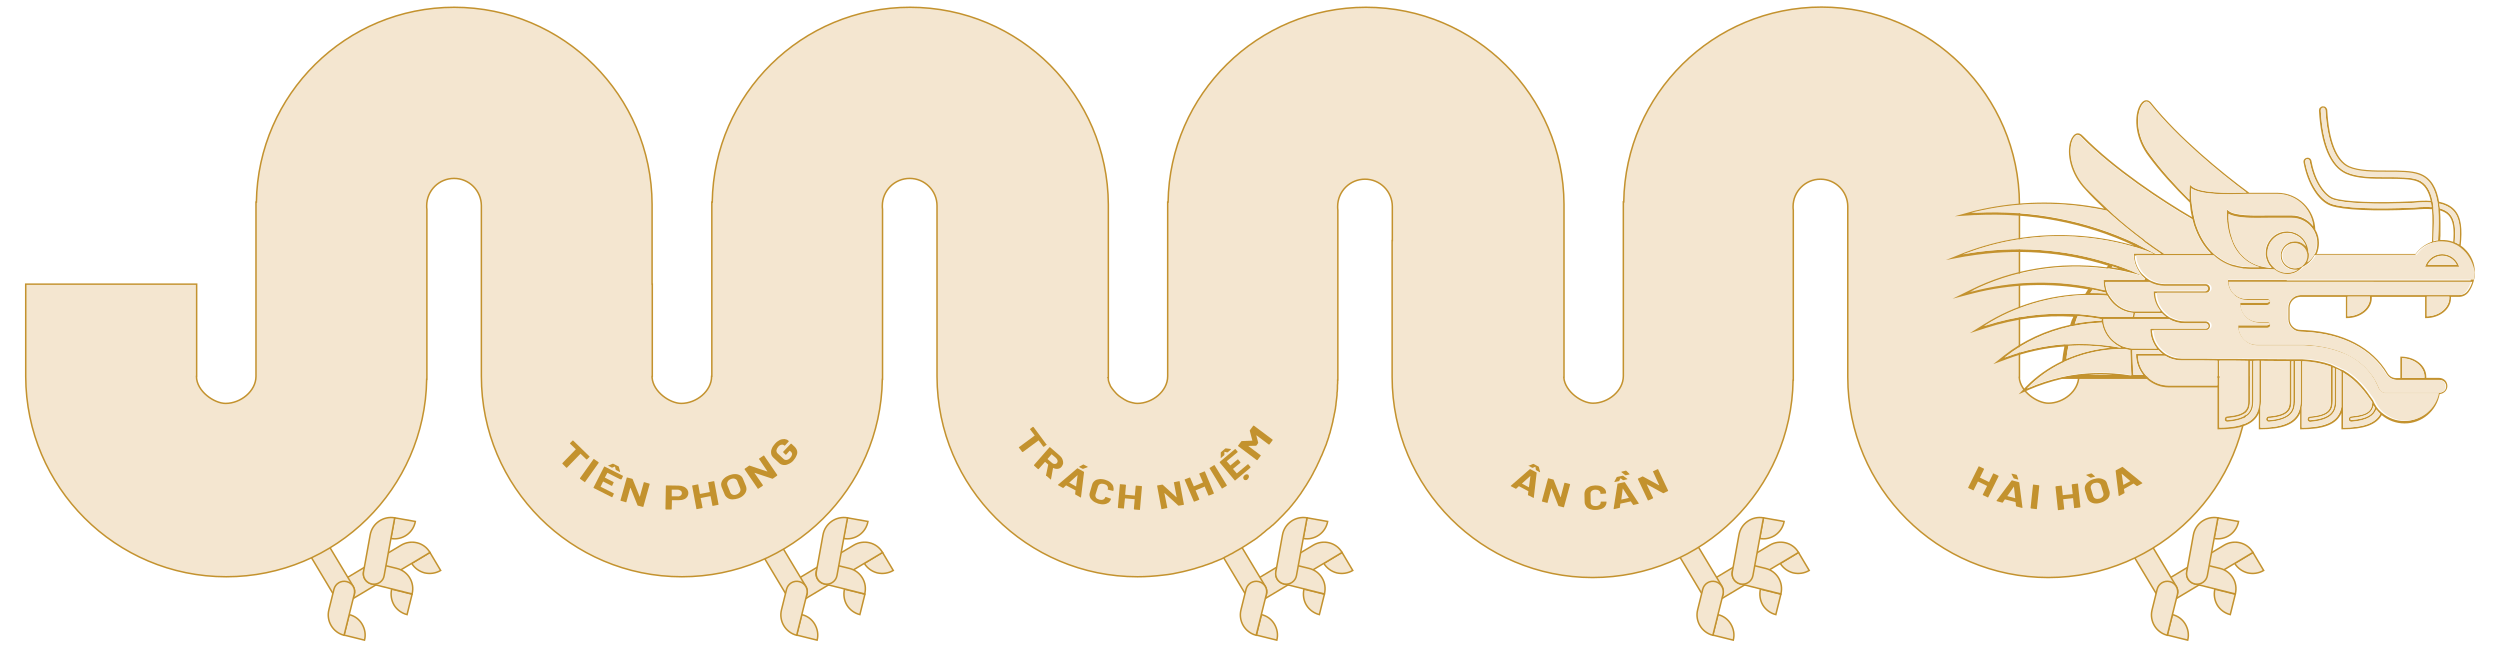 <?xml version="1.0" encoding="utf-8"?>
<!-- Generator: Adobe Illustrator 26.3.1, SVG Export Plug-In . SVG Version: 6.00 Build 0)  -->
<svg version="1.1" xmlns="http://www.w3.org/2000/svg" xmlns:xlink="http://www.w3.org/1999/xlink" x="0px" y="0px"
	 viewBox="0 0 1234.5 319.8" style="enable-background:new 0 0 1234.5 319.8;" xml:space="preserve">
<style type="text/css">
	.st0{fill:#F4E6D0;stroke:#C3922E;stroke-width:0.75;stroke-miterlimit:10;}
	.st1{fill:#C3922E;}
	.st2{fill:#F4E6D0;}
</style>
<g id="Layer_2">
</g>
<g id="Layer_1">
	<g>
		<g>
			<g>
				<path class="st0" d="M1112.5,272.8l5.3,8.9c-2.4,1.4-5.2,1.8-7.9,1.2c-2.7-0.7-5-2.4-6.4-4.7L1112.5,272.8z"/>
			</g>
			<g>
				<path class="st0" d="M1080.5,285.9L1080.5,285.9c-1.5-2.5-0.7-5.6,1.8-7.1l16-9.6c4.9-2.9,11.3-1.4,14.2,3.6l0,0l-24.9,14.9
					C1085.2,289.2,1082,288.4,1080.5,285.9z"/>
			</g>
			<g>
				<path class="st0" d="M1066,294.7L1066,294.7c-1.5-2.5-0.7-5.6,1.8-7.1l14.2-8.5c2.5-1.5,5.6-0.7,7.1,1.8l0,0
					c1.5,2.5,0.7,5.6-1.8,7.1l-14.2,8.5C1070.6,297.9,1067.4,297.1,1066,294.7z"/>
			</g>
			<g>
				<path class="st0" d="M1072.9,296.7L1072.9,296.7c-2.5,1.5-5.6,0.7-7.1-1.8l-20.3-33.8c-1.5-2.5-0.7-5.6,1.8-7.1v0
					c2.5-1.5,5.6-0.7,7.1,1.8l20.3,33.8C1076.1,292,1075.3,295.2,1072.9,296.7z"/>
			</g>
			<g>
				<path class="st0" d="M1103.8,293.4l-2.5,10.1c-2.7-0.7-5-2.4-6.4-4.7c-1.4-2.4-1.8-5.2-1.2-7.9L1103.8,293.4z"/>
			</g>
			<g>
				<path class="st0" d="M1079.9,282L1079.9,282c0.7-2.8,3.5-4.5,6.3-3.8l10.1,2.5c5.6,1.4,8.9,7,7.5,12.6l0,0l-20.1-5
					C1080.9,287.6,1079.2,284.8,1079.9,282z"/>
			</g>
			<g>
				<path class="st0" d="M1095.2,255.7l10.2,1.8c-0.5,2.7-2,5.1-4.3,6.7c-2.3,1.6-5.1,2.2-7.8,1.7L1095.2,255.7z"/>
			</g>
			<g>
				<path class="st0" d="M1084,288.4L1084,288.4c-2.8-0.5-4.7-3.2-4.2-6l3.3-18.3c1-5.6,6.4-9.4,12.1-8.4l0,0l-5.2,28.5
					C1089.5,287,1086.8,288.9,1084,288.4z"/>
			</g>
		</g>
		<g>
			<g>
				<path class="st0" d="M1070.2,313.6l10.1,2.5c0.7-2.7,0.2-5.5-1.2-7.9c-1.4-2.4-3.7-4.1-6.4-4.7L1070.2,313.6z"/>
			</g>
			<g>
				<path class="st0" d="M1071.5,287.2L1071.5,287.2c-2.8-0.7-5.6,1-6.3,3.8l-2.5,10.1c-1.4,5.6,2,11.2,7.5,12.6l0,0l5-20.1
					C1075.9,290.7,1074.2,287.9,1071.5,287.2z"/>
			</g>
		</g>
	</g>
	<g>
		<g>
			<g>
				<path class="st0" d="M888.1,272.8l5.3,8.9c-2.4,1.4-5.2,1.8-7.9,1.2c-2.7-0.7-5-2.4-6.4-4.7L888.1,272.8z"/>
			</g>
			<g>
				<path class="st0" d="M856.1,285.9L856.1,285.9c-1.5-2.5-0.7-5.6,1.8-7.1l16-9.6c4.9-2.9,11.3-1.4,14.2,3.6l0,0l-24.9,14.9
					C860.8,289.2,857.6,288.4,856.1,285.9z"/>
			</g>
			<g>
				<path class="st0" d="M841.6,294.7L841.6,294.7c-1.5-2.5-0.7-5.6,1.8-7.1l14.2-8.5c2.5-1.5,5.6-0.7,7.1,1.8l0,0
					c1.5,2.5,0.7,5.6-1.8,7.1l-14.2,8.5C846.2,297.9,843,297.1,841.6,294.7z"/>
			</g>
			<g>
				<path class="st0" d="M848.5,296.7L848.5,296.7c-2.5,1.5-5.6,0.7-7.1-1.8L821.1,261c-1.5-2.5-0.7-5.6,1.8-7.1l0,0
					c2.5-1.5,5.6-0.7,7.1,1.8l20.3,33.8C851.7,292,850.9,295.2,848.5,296.7z"/>
			</g>
			<g>
				<path class="st0" d="M879.4,293.4l-2.5,10.1c-2.7-0.7-5-2.4-6.4-4.7s-1.8-5.2-1.2-7.9L879.4,293.4z"/>
			</g>
			<g>
				<path class="st0" d="M855.5,282L855.5,282c0.7-2.8,3.5-4.5,6.3-3.8l10.1,2.5c5.6,1.4,8.9,7,7.5,12.6l0,0l-20.1-5
					C856.5,287.6,854.8,284.8,855.5,282z"/>
			</g>
			<g>
				<path class="st0" d="M870.8,255.7l10.2,1.8c-0.5,2.7-2,5.1-4.3,6.7c-2.3,1.6-5.1,2.2-7.8,1.7L870.8,255.7z"/>
			</g>
			<g>
				<path class="st0" d="M859.6,288.4L859.6,288.4c-2.8-0.5-4.7-3.2-4.2-6l3.3-18.3c1-5.6,6.4-9.4,12.1-8.4l0,0l-5.2,28.5
					C865.1,287,862.4,288.9,859.6,288.4z"/>
			</g>
		</g>
		<g>
			<g>
				<path class="st0" d="M845.8,313.6l10.1,2.5c0.7-2.7,0.2-5.5-1.2-7.9c-1.4-2.4-3.7-4.1-6.4-4.7L845.8,313.6z"/>
			</g>
			<g>
				<path class="st0" d="M847.1,287.2L847.1,287.2c-2.8-0.7-5.6,1-6.3,3.8l-2.5,10.1c-1.4,5.6,2,11.2,7.5,12.6l0,0l5-20.1
					C851.5,290.7,849.8,287.9,847.1,287.2z"/>
			</g>
		</g>
	</g>
	<g>
		<g>
			<g>
				<path class="st0" d="M662.7,272.8l5.3,8.9c-2.4,1.4-5.2,1.8-7.9,1.2c-2.7-0.7-5-2.4-6.4-4.7L662.7,272.8z"/>
			</g>
			<g>
				<path class="st0" d="M630.7,285.9L630.7,285.9c-1.5-2.5-0.7-5.6,1.8-7.1l16-9.6c4.9-2.9,11.3-1.4,14.2,3.6l0,0l-24.9,14.9
					C635.4,289.2,632.2,288.4,630.7,285.9z"/>
			</g>
			<g>
				<path class="st0" d="M616.1,294.7L616.1,294.7c-1.5-2.5-0.7-5.6,1.8-7.1l14.2-8.5c2.5-1.5,5.6-0.7,7.1,1.8l0,0
					c1.5,2.5,0.7,5.6-1.8,7.1l-14.2,8.5C620.8,297.9,617.6,297.1,616.1,294.7z"/>
			</g>
			<g>
				<path class="st0" d="M623,296.7L623,296.7c-2.5,1.5-5.6,0.7-7.1-1.8L595.6,261c-1.5-2.5-0.7-5.6,1.8-7.1l0,0
					c2.5-1.5,5.6-0.7,7.1,1.8l20.3,33.8C626.3,292,625.5,295.2,623,296.7z"/>
			</g>
			<g>
				<path class="st0" d="M654,293.4l-2.5,10.1c-2.7-0.7-5-2.4-6.4-4.7s-1.8-5.2-1.2-7.9L654,293.4z"/>
			</g>
			<g>
				<path class="st0" d="M630.1,282L630.1,282c0.7-2.8,3.5-4.5,6.3-3.8l10.1,2.5c5.6,1.4,8.9,7,7.5,12.6l0,0l-20.1-5
					C631.1,287.6,629.4,284.8,630.1,282z"/>
			</g>
			<g>
				<path class="st0" d="M645.4,255.7l10.2,1.8c-0.5,2.7-2,5.1-4.3,6.7c-2.3,1.6-5.1,2.2-7.8,1.7L645.4,255.7z"/>
			</g>
			<g>
				<path class="st0" d="M634.2,288.4L634.2,288.4c-2.8-0.5-4.7-3.2-4.2-6l3.3-18.3c1-5.6,6.4-9.4,12.1-8.4l0,0l-5.2,28.5
					C639.7,287,637,288.9,634.2,288.4z"/>
			</g>
		</g>
		<g>
			<g>
				<path class="st0" d="M620.4,313.6l10.1,2.5c0.7-2.7,0.2-5.5-1.2-7.9c-1.4-2.4-3.7-4.1-6.4-4.7L620.4,313.6z"/>
			</g>
			<g>
				<path class="st0" d="M621.6,287.2L621.6,287.2c-2.8-0.7-5.6,1-6.3,3.8l-2.5,10.1c-1.4,5.6,2,11.2,7.5,12.6l0,0l5-20.1
					C626.1,290.7,624.4,287.9,621.6,287.2z"/>
			</g>
		</g>
	</g>
	<g>
		<g>
			<g>
				<path class="st0" d="M435.8,272.8l5.3,8.9c-2.4,1.4-5.2,1.8-7.9,1.2c-2.7-0.7-5-2.4-6.4-4.7L435.8,272.8z"/>
			</g>
			<g>
				<path class="st0" d="M403.8,285.9L403.8,285.9c-1.5-2.5-0.7-5.6,1.8-7.1l16-9.6c4.9-2.9,11.3-1.4,14.2,3.6l0,0l-24.9,14.9
					C408.4,289.2,405.2,288.4,403.8,285.9z"/>
			</g>
			<g>
				<path class="st0" d="M389.2,294.7L389.2,294.7c-1.5-2.5-0.7-5.6,1.8-7.1l14.2-8.5c2.5-1.5,5.6-0.7,7.1,1.8l0,0
					c1.5,2.5,0.7,5.6-1.8,7.1l-14.2,8.5C393.9,297.9,390.7,297.1,389.2,294.7z"/>
			</g>
			<g>
				<path class="st0" d="M396.1,296.7L396.1,296.7c-2.5,1.5-5.6,0.7-7.1-1.8L368.7,261c-1.5-2.5-0.7-5.6,1.8-7.1l0,0
					c2.5-1.5,5.6-0.7,7.1,1.8l20.3,33.8C399.4,292,398.6,295.2,396.1,296.7z"/>
			</g>
			<g>
				<path class="st0" d="M427.1,293.4l-2.5,10.1c-2.7-0.7-5-2.4-6.4-4.7s-1.8-5.2-1.2-7.9L427.1,293.4z"/>
			</g>
			<g>
				<path class="st0" d="M403.1,282L403.1,282c0.7-2.8,3.5-4.5,6.3-3.8l10.1,2.5c5.6,1.4,8.9,7,7.5,12.6l0,0l-20.1-5
					C404.1,287.6,402.4,284.8,403.1,282z"/>
			</g>
			<g>
				<path class="st0" d="M418.4,255.7l10.2,1.8c-0.5,2.7-2,5.1-4.3,6.7c-2.3,1.6-5.1,2.2-7.8,1.7L418.4,255.7z"/>
			</g>
			<g>
				<path class="st0" d="M407.3,288.4L407.3,288.4c-2.8-0.5-4.7-3.2-4.2-6l3.3-18.3c1-5.6,6.4-9.4,12.1-8.4l0,0l-5.2,28.5
					C412.8,287,410.1,288.9,407.3,288.4z"/>
			</g>
		</g>
		<g>
			<g>
				<path class="st0" d="M393.4,313.6l10.1,2.5c0.7-2.7,0.2-5.5-1.2-7.9c-1.4-2.4-3.7-4.1-6.4-4.7L393.4,313.6z"/>
			</g>
			<g>
				<path class="st0" d="M394.7,287.2L394.7,287.2c-2.8-0.7-5.6,1-6.3,3.8l-2.5,10.1c-1.4,5.6,2,11.2,7.5,12.6l0,0l5-20.1
					C399.2,290.7,397.5,287.9,394.7,287.2z"/>
			</g>
		</g>
	</g>
	<g>
		<g>
			<g>
				<path class="st0" d="M212.3,272.8l5.3,8.9c-2.4,1.4-5.2,1.8-7.9,1.2c-2.7-0.7-5-2.4-6.4-4.7L212.3,272.8z"/>
			</g>
			<g>
				<path class="st0" d="M180.3,285.9L180.3,285.9c-1.5-2.5-0.7-5.6,1.8-7.1l16-9.6c4.9-2.9,11.3-1.4,14.2,3.6l0,0l-24.9,14.9
					C184.9,289.2,181.7,288.4,180.3,285.9z"/>
			</g>
			<g>
				<path class="st0" d="M165.7,294.7L165.7,294.7c-1.5-2.5-0.7-5.6,1.8-7.1l14.2-8.5c2.5-1.5,5.6-0.7,7.1,1.8l0,0
					c1.5,2.5,0.7,5.6-1.8,7.1l-14.2,8.5C170.4,297.9,167.2,297.1,165.7,294.7z"/>
			</g>
			<g>
				<path class="st0" d="M172.6,296.7L172.6,296.7c-2.5,1.5-5.6,0.7-7.1-1.8L145.2,261c-1.5-2.5-0.7-5.6,1.8-7.1l0,0
					c2.5-1.5,5.6-0.7,7.1,1.8l20.3,33.8C175.9,292,175.1,295.2,172.6,296.7z"/>
			</g>
			<g>
				<path class="st0" d="M203.5,293.4l-2.5,10.1c-2.7-0.7-5-2.4-6.4-4.7c-1.4-2.4-1.8-5.2-1.2-7.9L203.5,293.4z"/>
			</g>
			<g>
				<path class="st0" d="M179.6,282L179.6,282c0.7-2.8,3.5-4.5,6.3-3.8l10.1,2.5c5.6,1.4,8.9,7,7.5,12.6l0,0l-20.1-5
					C180.6,287.6,178.9,284.8,179.6,282z"/>
			</g>
			<g>
				<path class="st0" d="M194.9,255.7l10.2,1.8c-0.5,2.7-2,5.1-4.3,6.7c-2.3,1.6-5.1,2.2-7.8,1.7L194.9,255.7z"/>
			</g>
			<g>
				<path class="st0" d="M183.7,288.4L183.7,288.4c-2.8-0.5-4.7-3.2-4.2-6l3.3-18.3c1-5.6,6.4-9.4,12.1-8.4l0,0l-5.2,28.5
					C189.3,287,186.6,288.9,183.7,288.4z"/>
			</g>
		</g>
		<g>
			<g>
				<path class="st0" d="M169.9,313.6l10.1,2.5c0.7-2.7,0.2-5.5-1.2-7.9c-1.4-2.4-3.7-4.1-6.4-4.7L169.9,313.6z"/>
			</g>
			<g>
				<path class="st0" d="M171.2,287.2L171.2,287.2c-2.8-0.7-5.6,1-6.3,3.8l-2.5,10.1c-1.4,5.6,2,11.2,7.5,12.6l0,0l5-20.1
					C175.7,290.7,174,287.9,171.2,287.2z"/>
			</g>
		</g>
	</g>
	<path class="st0" d="M1026.5,185.7c0,7.4-7.6,13.4-15,13.4c-5.5,0-13.9-5.7-14.4-12.7h0.1v-42.8v-42.8h0
		c-0.2-53.8-43.9-97.3-97.7-97.3c-53.5,0-96.9,42.9-97.7,96.2h-0.2v86h0c0,7.4-7.6,13.4-15,13.4c-5.5,0-13.8-5.7-14.4-12.7h0.1
		v-42.8v-42.8h0C772,47.1,728.3,3.6,674.5,3.6c-53.5,0-96.9,42.9-97.7,96.2h-0.2v86h0h0c0,7.4-7.6,13.4-15,13.4
		c-0.7,0-1.5-0.1-2.2-0.3c0,0,0,0,0,0c-0.4-0.1-0.8-0.2-1.2-0.3c0,0,0,0,0,0c-0.4-0.1-0.8-0.3-1.2-0.4c0,0,0,0,0,0
		c-0.4-0.2-0.8-0.3-1.2-0.6c0,0,0,0,0,0c-0.4-0.2-0.8-0.4-1.2-0.7c0,0,0,0,0,0c-0.4-0.2-0.8-0.5-1.1-0.7c0,0,0,0,0,0
		c-0.4-0.3-0.7-0.5-1.1-0.8c0,0,0,0,0,0c-0.3-0.3-0.7-0.6-1-0.9c0,0,0,0-0.1-0.1c-0.3-0.3-0.6-0.6-0.9-1c0,0,0-0.1-0.1-0.1
		c-0.3-0.3-0.5-0.7-0.8-1c0,0,0-0.1-0.1-0.1c-0.2-0.3-0.5-0.7-0.7-1c0,0,0-0.1-0.1-0.1c-0.2-0.3-0.4-0.7-0.5-1.1
		c0-0.1,0-0.1-0.1-0.2c-0.2-0.4-0.3-0.7-0.4-1.1c0-0.1,0-0.1-0.1-0.2c-0.1-0.4-0.2-0.7-0.2-1.1c0-0.1,0-0.2,0-0.2
		c0-0.2,0-0.4-0.1-0.6h0.1v-42.8v-42.8h0C547,47.1,503.3,3.6,449.4,3.6c-53.5,0-96.9,42.9-97.7,96.2h-0.2v86h0h-0.1
		c0,7.4-7.6,13.4-15,13.4c-5.6,0-13.9-5.7-14.4-12.8v-0.5h0.1v-45.6h-0.1v-39.4h0c-0.2-53.8-43.9-97.3-97.7-97.3
		c-53.5,0-96.9,42.9-97.7,96.2h-0.2v86h0c0,7.4-7.6,13.4-15,13.4c-5.7,0-14.3-6-14.4-13.3h0.1v-45.6H12.7v45.6h0
		c0.1,54.6,44.4,98.9,99,98.9c54.2,0,98.2-43.5,99-97.5h0.1v-83.9c-0.1-0.6-0.1-1.2-0.1-1.8c0-7.5,6.1-13.5,13.5-13.5
		c7.5,0,13.5,6.1,13.5,13.5c0,0.2,0,0.5,0,0.7v41.4v42.1h0c0,54.7,44.3,99,99,99c0,0,0,0,0,0c0,0,0,0,0,0c54.2,0,98.2-43.5,99-97.5
		h0.1v-83.9c-0.1-0.6-0.1-1.2-0.1-1.8c0-7.5,6.1-13.5,13.5-13.5c7.5,0,13.5,6.1,13.5,13.5c0,0.2,0,0.5,0,0.7v38h0v45.5h0
		c0,0,0,0.1,0,0.1v0h0c0.1,54.6,44.4,98.9,99,98.9c0,0,0,0,0,0c0,0,0,0,0,0c4.3,0,8.5-0.3,12.6-0.8c0,0,0,0,0,0
		c0.8-0.1,1.6-0.2,2.5-0.3c0,0,0,0,0,0c1.6-0.2,3.2-0.5,4.9-0.9c0,0,0,0,0,0c0.8-0.2,1.6-0.3,2.4-0.5c0,0,0,0,0,0
		c0.8-0.2,1.6-0.4,2.4-0.6c0,0,0,0,0,0c0.8-0.2,1.6-0.4,2.3-0.6c0,0,0,0,0,0c0.8-0.2,1.5-0.4,2.3-0.7c0,0,0,0,0,0
		c0.8-0.2,1.5-0.5,2.3-0.7c0,0,0,0,0.1,0c0.7-0.3,1.5-0.5,2.2-0.8c0,0,0.1,0,0.1,0c0.7-0.3,1.5-0.5,2.2-0.8c0,0,0.1,0,0.1,0
		c0.7-0.3,1.4-0.6,2.1-0.9c0,0,0.1,0,0.1,0c0.7-0.3,1.4-0.6,2.1-0.9c0,0,0.1,0,0.1,0c0.7-0.3,1.4-0.6,2.1-1c0,0,0.1,0,0.1-0.1
		c0.7-0.3,1.4-0.7,2-1c0,0,0.1,0,0.1-0.1c0.7-0.3,1.3-0.7,2-1c0,0,0.1-0.1,0.1-0.1c0.7-0.4,1.3-0.7,1.9-1.1c0.1,0,0.1-0.1,0.2-0.1
		c0.6-0.4,1.3-0.7,1.9-1.1c0.1,0,0.1-0.1,0.2-0.1c0.6-0.4,1.2-0.8,1.9-1.2c0.1,0,0.1-0.1,0.2-0.1c0.6-0.4,1.2-0.8,1.8-1.2
		c0.1,0,0.1-0.1,0.2-0.1c0.6-0.4,1.2-0.8,1.8-1.2c0.1,0,0.1-0.1,0.2-0.1c0.6-0.4,1.1-0.8,1.7-1.2c0.1-0.1,0.1-0.1,0.2-0.2
		c0.6-0.4,1.1-0.8,1.7-1.3c0.1-0.1,0.2-0.1,0.2-0.2c0.5-0.4,1.1-0.9,1.6-1.3c0.1-0.1,0.2-0.1,0.2-0.2c0.5-0.4,1-0.9,1.6-1.3
		c0.1-0.1,0.2-0.1,0.3-0.2c0.5-0.4,1-0.9,1.5-1.3c0.1-0.1,0.2-0.2,0.3-0.2c0.5-0.5,1-0.9,1.5-1.4c0.1-0.1,0.2-0.2,0.3-0.3
		c0.5-0.5,1-0.9,1.4-1.4c0.1-0.1,0.2-0.2,0.3-0.3c0.5-0.5,0.9-0.9,1.4-1.4c0.1-0.1,0.2-0.2,0.3-0.3c0.4-0.5,0.9-0.9,1.3-1.4
		c0.1-0.1,0.2-0.2,0.3-0.3c0.4-0.5,0.8-0.9,1.3-1.4c0.1-0.1,0.2-0.2,0.3-0.4c0.4-0.5,0.8-1,1.2-1.4c0.1-0.1,0.2-0.3,0.3-0.4
		c0.4-0.5,0.8-1,1.2-1.5c0.1-0.1,0.2-0.3,0.3-0.4c0.4-0.5,0.8-1,1.1-1.5c0.1-0.1,0.2-0.3,0.3-0.4c0.4-0.5,0.7-1,1.1-1.5
		c0.1-0.2,0.2-0.3,0.3-0.5c0.3-0.5,0.7-1,1-1.5c0.1-0.2,0.2-0.3,0.3-0.5c0.3-0.5,0.7-1,1-1.5c0.1-0.2,0.2-0.3,0.3-0.5
		c0.3-0.5,0.6-1,0.9-1.5c0.1-0.2,0.2-0.4,0.3-0.5c0.3-0.5,0.6-1,0.9-1.5c0.1-0.2,0.2-0.4,0.3-0.6c0.3-0.5,0.6-1,0.8-1.5
		c0.1-0.2,0.2-0.4,0.3-0.6c0.3-0.5,0.5-1,0.8-1.5c0.1-0.2,0.2-0.4,0.3-0.6c0.3-0.5,0.5-1,0.7-1.5c0.1-0.2,0.2-0.4,0.3-0.6
		c0.2-0.5,0.5-1,0.7-1.5c0.1-0.2,0.2-0.4,0.3-0.7c0.2-0.5,0.4-1,0.7-1.5c0.1-0.2,0.2-0.5,0.3-0.7c0.2-0.5,0.4-1,0.6-1.5
		c0.1-0.2,0.2-0.5,0.3-0.7c0.2-0.5,0.4-1,0.6-1.5c0.1-0.2,0.2-0.5,0.3-0.7c0.2-0.5,0.4-1,0.5-1.5c0.1-0.3,0.2-0.5,0.3-0.8
		c0.2-0.5,0.3-1,0.5-1.5c0.1-0.3,0.2-0.5,0.2-0.8c0.2-0.5,0.3-1,0.5-1.5c0.1-0.3,0.2-0.5,0.2-0.8c0.1-0.5,0.3-1,0.4-1.5
		c0.1-0.3,0.1-0.5,0.2-0.8c0.1-0.5,0.3-1,0.4-1.6c0.1-0.3,0.1-0.6,0.2-0.8c0.1-0.5,0.2-1,0.3-1.6c0.1-0.3,0.1-0.6,0.2-0.8
		c0.1-0.5,0.2-1,0.3-1.6c0.1-0.3,0.1-0.6,0.2-0.9c0.1-0.5,0.2-1.1,0.3-1.6c0-0.3,0.1-0.6,0.1-0.9c0.1-0.5,0.2-1.1,0.2-1.6
		c0-0.3,0.1-0.6,0.1-0.9c0.1-0.5,0.1-1.1,0.2-1.6c0-0.3,0.1-0.6,0.1-0.9c0.1-0.5,0.1-1.1,0.1-1.6c0-0.3,0-0.6,0.1-0.9
		c0-0.5,0.1-1.1,0.1-1.6c0-0.3,0-0.6,0-0.9c0-0.5,0-1.1,0.1-1.6c0-0.3,0-0.6,0-0.9c0-0.2,0-0.5,0-0.7h0.1v-83.9
		c-0.1-0.6-0.1-1.2-0.1-1.8c0-7.5,6.1-13.5,13.5-13.5c7.5,0,13.5,6.1,13.5,13.5c0,0.2,0,0.5,0,0.7v16.1h-0.1v67.5h0
		c0.1,54.6,44.4,98.9,99,98.9c0,0,0,0,0,0s0,0,0,0c54.2,0,98.2-43.5,99-97.5h0.1v-83.9c-0.1-0.6-0.1-1.2-0.1-1.8
		c0-7.5,6.1-13.5,13.5-13.5c7.5,0,13.5,6.1,13.5,13.5c0,0.2,0,0.5,0,0.7v41.4v42.1h0c0,54.7,44.3,99,99,99c54.7,0,99-44.3,99-99
		H1026.5z"/>
	<g>
		<path class="st1" d="M1222.1,134.6c0-4.5-1.8-8.7-5.1-11.8c-0.6-0.6-1.2-1.1-1.9-1.5c0.8-8,0.5-14.1-3.3-18
			c-1.8-1.8-4.2-3-7.4-3.7c-1.1-6.4-3.7-11.9-9.7-14c-4-1.4-9.7-1.4-15.7-1.4c-7,0-14.2,0-18.9-2.1c-6.2-2.8-10.1-12.6-10.9-27.7
			c0-0.5-0.3-1-0.7-1.4c-0.4-0.4-0.9-0.5-1.5-0.5c-0.5,0-1,0.3-1.4,0.7c-0.4,0.4-0.5,0.9-0.5,1.5c1,16.9,5.6,27.6,13.3,31.1
			c5.5,2.5,13.2,2.5,20.6,2.5c5.7,0,11.1,0,14.4,1.2c3.9,1.4,5.9,5.1,6.9,9.7c-2.5-0.2-5.3-0.1-8.6,0.2c-18.8,0.9-33.9,0.3-39.4-1.6
			c-4-1.4-9.1-8.1-10.9-18.3c-0.2-1.1-1.2-1.8-2.3-1.6c-0.5,0.1-1,0.4-1.3,0.8c-0.3,0.4-0.4,1-0.3,1.5c1.9,10.5,7.4,19.3,13.5,21.4
			c6,2.1,21.3,2.8,41,1.9c3.5-0.3,6.4-0.4,8.9-0.2c0.4,4.3,0.2,8.9,0.1,13.2c0,1-0.1,1.9-0.1,2.9c-3.2,1.1-6.1,3.2-8.1,6h-48.8
			c0.7-1.7,1.1-3.5,1.1-5.4c0-2.4-0.6-4.7-1.8-6.6c-0.3-10.1-8.6-18.2-18.8-18.2h-13.3l-0.5,0c-13.5-9.9-34.7-27.3-48.2-44.1
			c-1.1-1.5-2.2-1.7-2.9-1.6c-1.4,0.2-2.6,1.5-3.5,3.6c-2.3,5.5-1.7,15.5,5,24.2c5.3,7.2,12.6,15.3,20.2,22.7
			c0.2,2.4,0.5,4.8,1.1,7.2c-14.6-8.5-38.3-24.2-53.8-40c-1.3-1.4-2.4-1.5-3.1-1.3c-1.3,0.3-2.5,1.8-3.2,4
			c-1.8,5.8-0.2,15.8,7.5,23.8c2.7,3,5.8,6.1,9.2,9.3c-2.9-0.6-5.8-1.1-8.7-1.5c-18.3-2.6-36.8-1.8-54.9,2.5l-0.8,0.2l-9.4,2.6
			l9.6-0.6l0.9,0c27.3-1.3,54,3.8,77.9,15c0,0,0,0-0.1,0c-10.7-3.1-21.9-4.8-33.3-5.1c-16.9-0.4-33.5,2.4-49.3,8.3l-0.8,0.3
			l-9.2,3.7l9.7-1.8l0.8-0.1c23.7-3.9,47.4-2.3,69.6,4.7c-0.2,0.2-0.4,0.4-0.6,0.6c-0.1,0.1-0.1,0.1-0.2,0.2
			c-22.9-3-46.5,0.8-67.1,11.1l-8.9,4.4l9.6-2.5c19-4.9,38.5-5.5,57.3-2.1c0,0,0,0.1-0.1,0.1c-0.2,0.3-0.3,0.5-0.5,0.8
			c-0.2,0.3-0.3,0.5-0.5,0.8c-0.1,0.2-0.2,0.3-0.3,0.5c-17.7,0.5-35,5.6-49.8,14.9l-7.2,4.5l8.1-2.6c14-4.5,28.6-6.4,43-5.5
			c0,0.1-0.1,0.2-0.1,0.3c-0.1,0.2-0.2,0.4-0.3,0.6c-0.1,0.2-0.2,0.4-0.3,0.6c-0.1,0.2-0.2,0.4-0.2,0.6c-0.1,0.2-0.2,0.4-0.2,0.6
			c-0.1,0.2-0.2,0.4-0.2,0.6c-0.1,0.2-0.1,0.4-0.2,0.6c0,0,0,0.1-0.1,0.1c-11.9,2.6-23.1,7.7-32.5,15.1l-5.4,4.3l6.5-2.4
			c9.2-3.5,18.8-5.6,28.6-6.3c-0.5,2.4-0.8,4.7-1.1,7.2c-6.7,3.2-12.8,7.5-17.7,12.5l-3.8,3.9l5-2.2c5.3-2.3,10.8-4.1,16.4-5.4h30.4
			h1.4h1.7h2h2.8h3.6c2.9,2.6,6.7,4.2,10.9,4.2c0,0,0,0,0,0h24V212h0.4c11.2,0,17.6-2.4,20-8v8h0.4c11.2,0,17.6-2.4,20-8v8h0.4
			c11.2,0,17.6-2.4,20-8v8h0.4c10.6,0,16.8-2.2,19.5-7c3.1,2.6,7.1,4.1,11.3,4.1c8.6,0,15.8-6.2,17.3-14.5c2-0.2,3.6-1.7,3.8-3.6
			c0.1-1.2-0.3-2.3-1-3.1c-0.8-0.8-1.9-1.3-3-1.3h-6.4V186c0-5.5-5.6-9.9-12.4-9.9h-0.4v10.6h-2.1c-1.7,0-3.3-0.9-4.2-2.4
			c-7.5-12.7-22-20.3-40.7-21.3l-2.3-0.1c-3,0-5.4-2.4-5.4-5.3v-5.6c0-2.9,2.3-5.3,5.2-5.4l22.6,0v10.5h0.4c6.9,0,12.4-4.5,12.4-9.9
			v-0.6l26.3,0v10.5h0.4c6.9,0,12.4-4.5,12.4-9.9v-0.6l4,0c1.8,0,3.6-0.9,4.7-2.4c1.1-1.5,1.9-3.2,2.4-5h0l0.1-0.3l0.1-0.5h0
			C1222,137.1,1222.1,135.8,1222.1,134.6z M1210.3,145.7l-0.4,0l-0.4,0l-11.1,0l-0.4,0l-0.4,0l-26.3,0l-0.4,0l-0.4,0l-11.1,0l-0.4,0
			l-0.4,0l-22.6,0c-3.4,0.1-6,2.9-6,6.3v5.6c0,3.4,2.8,6.2,6.3,6.2l2.3,0.1c18.4,1,32.6,8.4,40,20.8c0.8,1.4,2.1,2.3,3.6,2.7
			c0.4,0.1,0.9,0.2,1.3,0.2h2.1h0.4h0.4h11.1h0.4h0.4h6.1h0.3c0.9,0,1.8,0.4,2.4,1c0.6,0.7,0.9,1.5,0.8,2.5
			c-0.1,1.5-1.3,2.6-2.8,2.8c-0.1,0-0.3,0-0.4,0c0,0,0,0-0.1,0h-0.4h-26.2c0,0,0,0,0,0c-0.1,0-0.3,0-0.4,0c-0.1,0-0.3-0.1-0.4-0.1
			c-0.9-0.3-1.7-0.9-2.1-1.9c-0.2-0.5-0.5-1-0.7-1.5c-0.1-0.3-0.3-0.6-0.4-0.9c-0.1-0.3-0.3-0.6-0.4-0.8c-0.3-0.6-0.6-1.1-0.9-1.6
			c-0.1-0.2-0.3-0.5-0.4-0.7c-0.1-0.2-0.3-0.4-0.4-0.6c-1.2-1.7-2.5-3.2-3.9-4.6c-0.3-0.3-0.7-0.7-1.1-1c-0.4-0.4-0.9-0.7-1.3-1.1
			c-8.2-6.5-18.9-8.6-27.8-8.9l-23.3,0c-4.7,0-8.5-3.7-8.8-8.3l14.1,0c0.8,0,1.5-0.7,1.5-1.5c0-0.8-0.7-1.5-1.5-1.5l-4.4,0
			c-4.7,0-8.5-3.7-8.8-8.3l13.2,0c0.8,0,1.5-0.7,1.5-1.5c0-0.8-0.7-1.5-1.5-1.5l-10.5,0c-2.1,0-4.1-0.8-5.6-2.1
			c-0.3-0.2-0.6-0.5-0.8-0.8c0,0-0.1-0.1-0.1-0.1c0,0-0.1-0.1-0.1-0.1c-0.3-0.4-0.6-0.8-0.8-1.2c-0.7-1.2-1.2-2.6-1.2-4.1h1.2h0.8
			h0.1h0.1h0.8h25.8h0.4h0.4h90.5c-0.5,1.6-1.2,3.1-2.2,4.4c-0.9,1.3-2.4,2.1-4,2.1L1210.3,145.7z M1209.5,147.1
			c0,4.3-4.2,8.9-11.1,9.1v-9.7l11.1,0V147.1z M1170.3,147.1c0,4.3-4.2,8.9-11.1,9.1v-9.7l11.1,0V147.1z M1186.1,176.9
			c6.9,0.2,11.1,4.8,11.1,9.1v0.6h-11.1V176.9z M1129.2,138.3h-25.9h-0.8h-0.1h-0.1h-0.8h-2.1l0,0.4c0,2.3,0.8,4.4,2.1,6
			c0,0,0,0,0.1,0.1c0.2,0.3,0.5,0.6,0.8,0.8c0,0,0.1,0.1,0.1,0.1c0,0,0.1,0.1,0.1,0.1c0.3,0.2,0.5,0.5,0.8,0.7
			c1.6,1.2,3.5,1.8,5.6,1.8l10.5,0c0.4,0,0.6,0.3,0.6,0.6c0,0.4-0.3,0.6-0.6,0.6l-14,0l0,0.4c0,5.3,4.4,9.6,9.6,9.6l4.4,0
			c0.4,0,0.6,0.3,0.6,0.6c0,0.4-0.3,0.6-0.6,0.6l-15,0l0,0.4c0,5.3,4.3,9.6,9.7,9.6c0,0,0,0,0,0l23.2,0c5.9,0.3,12.6,1.3,18.8,3.8
			c0,0,0.1,0,0.1,0c0.2,0.1,0.3,0.1,0.5,0.2c0.2,0.1,0.4,0.2,0.5,0.2c0.7,0.3,1.4,0.7,2.1,1c1.2,0.6,2.4,1.4,3.6,2.2
			c0.6,0.4,1.2,0.8,1.7,1.3c2.5,2,4.8,4.5,6.7,7.5c0.1,0.2,0.3,0.5,0.4,0.7c0.1,0.2,0.3,0.5,0.4,0.8c0.3,0.6,0.6,1.2,0.9,1.8
			c0.1,0.3,0.3,0.6,0.4,0.9c0.1,0.2,0.2,0.5,0.3,0.7c0,0.1,0.1,0.1,0.1,0.2c0.6,1.1,1.6,1.9,2.8,2.2c0.1,0,0.3,0.1,0.4,0.1
			c0.1,0,0.3,0,0.4,0c0,0,0,0,0,0h26.1c-1.5,7.7-8.3,13.6-16.4,13.6c-4.1,0-7.9-1.5-10.9-4c-0.1-0.1-0.2-0.2-0.4-0.3
			c-0.1-0.1-0.2-0.2-0.3-0.3c-0.8-0.7-1.5-1.5-2.1-2.4c-0.1-0.2-0.2-0.3-0.3-0.5c-0.1-0.2-0.2-0.3-0.3-0.5c-0.3-0.5-0.6-1-0.8-1.5
			c-0.1-0.2-0.2-0.5-0.3-0.7c0,0-0.1-0.1-0.1-0.1c-0.1-0.2-0.3-0.4-0.4-0.6c-3.1-4.5-7.2-10.1-14.1-14.1c-0.1-0.1-0.2-0.1-0.3-0.1
			c-0.1,0-0.1-0.1-0.2-0.1c-0.1,0-0.2-0.1-0.3-0.1c-0.1,0-0.1-0.1-0.2-0.1c-0.1,0-0.2-0.1-0.3-0.1c-0.8-0.4-1.6-0.8-2.5-1.2
			c-0.1-0.1-0.3-0.1-0.4-0.2c-0.1-0.1-0.3-0.1-0.4-0.2c-0.3-0.1-0.6-0.3-0.9-0.4c-0.1-0.1-0.3-0.1-0.4-0.2c-0.1-0.1-0.3-0.1-0.4-0.2
			c-3.9-1.4-8.6-2.3-14.1-2.6c-0.1,0-0.2,0-0.3,0c-0.1,0-0.1,0-0.2,0c-0.1,0-0.2,0-0.3,0c-0.1,0-0.1,0-0.2,0c-0.1,0-0.2,0-0.3,0
			c-0.6,0-1.2,0-1.8,0c-0.2,0-0.4,0-0.7,0c-0.1,0-0.3,0-0.4,0c-0.1,0-0.3,0-0.4,0c-0.2,0-0.3,0-0.5,0l-0.5,0l-0.4,0l-0.4,0
			l-14.1-0.1l-0.3,0l-0.2,0l-0.3,0l-0.2,0l-0.3,0l-2.5,0l-0.4,0l-0.4,0l-0.9,0l-0.4,0l-0.4,0l-6.8-0.1l-0.8,0l-0.1,0l-0.1,0l-0.8,0
			l-4.3,0l-0.4,0l-0.4,0l-0.5,0l-0.4,0l-0.4,0l-7-0.1v0l-10.8,0c-2.3,0-4.4-0.5-6.4-1.5c-0.3-0.1-0.6-0.3-0.8-0.4
			c-0.2-0.1-0.5-0.3-0.7-0.4c-0.8-0.5-1.6-1.2-2.3-1.9c-0.1-0.1-0.3-0.3-0.4-0.4c-0.1-0.1-0.3-0.3-0.4-0.4c-2.1-2.4-3.4-5.6-3.6-9
			l26.5,0c1.2,0,2.2-1,2.2-2.2c0-1.2-1-2.2-2.2-2.2l-10.4,0c-2.1,0-4.1-0.5-5.9-1.3c-0.3-0.1-0.6-0.3-0.9-0.4
			c-0.3-0.1-0.5-0.3-0.8-0.4c-0.9-0.5-1.7-1.2-2.4-1.9c-0.1-0.1-0.3-0.3-0.4-0.4c-0.1-0.1-0.3-0.3-0.4-0.4c-2.2-2.5-3.6-5.7-3.7-9.2
			l24.9,0c1.2,0,2.2-1,2.2-2.2c0-1.2-1-2.2-2.2-2.2l-20.2,0c-1.9,0-3.8-0.4-5.5-1.1c-0.3-0.1-0.6-0.3-1-0.4
			c-0.3-0.1-0.5-0.3-0.8-0.4c-0.4-0.2-0.8-0.5-1.1-0.7c0,0,0,0,0,0c0,0-0.1,0-0.1-0.1c0,0,0,0,0,0c-0.2-0.2-0.4-0.3-0.7-0.5
			c0,0,0,0,0,0c0,0-0.1-0.1-0.1-0.1c0,0,0,0,0,0c0,0-0.1-0.1-0.1-0.1c-0.5-0.4-0.9-0.8-1.3-1.2c-0.1-0.1-0.1-0.1-0.2-0.2
			c-0.1-0.1-0.2-0.2-0.3-0.3c-0.1-0.1-0.1-0.1-0.2-0.2c-2-2.4-3.3-5.5-3.4-8.8h5.2h0.3h0.1h0.3h2.1h0.3h1.1h0.2h0.9h0.3h0.3h0.1h0.2
			h0.2h1.6h0.3h0.5h0.1h0.2h0.2h0.4h0.8h0.1h0.2h22.3c1.5,1.3,3.1,2.5,4.8,3.5c0.3,0.1,0.5,0.3,0.8,0.4c0.3,0.1,0.6,0.3,0.8,0.4
			c0.7,0.3,1.5,0.6,2.2,0.9c0.3,0.1,0.5,0.2,0.8,0.3c0,0,0.1,0,0.1,0c0,0,0.1,0,0.1,0c0.3,0.1,0.5,0.2,0.8,0.2
			c1.3,0.4,2.6,0.6,3.9,0.8c0.1,0,0.2,0,0.3,0.1l0.2,0c0.1,0,0.1,0,0.2,0c0.1,0,0.2,0,0.3,0l0.1,0c1,0.2,2,0.2,2.9,0.2h8.9
			c0.4,0,0.8,0.1,1.1,0.1h1.5c1.8,1.5,4.1,2.4,6.7,2.4c3.2,0,6.1-1.4,8-3.7c0,0,0,0,0,0c2.6-1.2,4.7-3.3,6-5.8h49.7l0.1-0.2
			c1.9-2.7,4.5-4.7,7.5-5.7c0.1-0.1,0.3-0.1,0.4-0.1c0.1,0,0.3-0.1,0.4-0.1c0.8-0.2,1.5-0.4,2.3-0.5c0.1,0,0.3,0,0.4,0
			c0.1,0,0.3,0,0.4,0c0.1,0,0.1,0,0.2,0c2.1-0.1,4.2,0.2,6.2,0.9c0.1,0.1,0.3,0.1,0.4,0.2c0.1,0.1,0.3,0.1,0.4,0.2
			c0.8,0.3,1.5,0.7,2.2,1.2c0.1,0.1,0.3,0.2,0.4,0.3c0.1,0.1,0.3,0.2,0.4,0.3c0.5,0.4,0.9,0.7,1.4,1.2c3.1,2.9,4.8,6.9,4.8,11.1
			c0,1.2-0.2,2.5-0.5,3.7H1129.2z M1157,211.2v-10.1v-17.2c0.1,0.1,0.2,0.1,0.3,0.2c6.9,4.2,10.8,9.8,13.9,14.2
			c0.1,0.2,0.2,0.3,0.2,0.5c-0.2,3.5-1.5,6.1-10.4,6.8c-0.4,0-0.7,0.2-0.9,0.5c-0.2,0.3-0.3,0.6-0.3,1c0.1,0.7,0.6,1.2,1.3,1.2
			l0.1,0c7.9-0.6,11-3,12.2-6.1c0.6,0.8,1.3,1.5,2,2.2C1172.9,209,1167.1,211.1,1157,211.2z M1136.6,211.2v-10.1
			c0.2-1,0.3-2.1,0.3-3.2v-19.5c5.6,0.3,10.2,1.2,14.1,2.7v16.9c0,3.9-0.8,6.9-10.4,7.7c-0.4,0-0.7,0.2-0.9,0.5
			c-0.2,0.3-0.3,0.6-0.3,1c0.1,0.7,0.6,1.2,1.3,1.2l0.1,0c11.3-0.9,12.9-5.5,12.9-10.4v-15.8c0.9,0.4,1.7,0.8,2.5,1.3V201
			C1154.9,208,1148.9,211.1,1136.6,211.2z M1116.2,211.2v-10.1c0.2-1,0.3-2.1,0.3-3.2v-19.7l14.1,0.1v19.6c0,3.9-0.8,6.9-10.4,7.7
			c-0.4,0-0.7,0.2-0.9,0.5c-0.2,0.3-0.3,0.6-0.3,1c0.1,0.7,0.6,1.2,1.3,1.2l0.1,0c11.3-0.9,12.9-5.5,12.9-10.4v-19.6
			c0.8,0,1.7,0,2.5,0c0.1,0,0.2,0,0.3,0v19.6c0,1.1-0.1,2.1-0.3,3.1C1134.5,208,1128.4,211.1,1116.2,211.2z M1095.8,211.2v-20v-0.4
			v-0.4V187v-0.8V186v-0.1v-0.8v-7l0.5,0l0.4,0l0.4,0l4.3,0l0.8,0l0.1,0l0.1,0l0.8,0l6.8,0.1v19.7c0,3.9-0.8,6.9-10.4,7.7
			c-0.4,0-0.7,0.2-0.9,0.5c-0.2,0.3-0.3,0.6-0.3,1c0.1,0.7,0.6,1.2,1.3,1.2l0.1,0c11.3-0.9,12.9-5.5,12.9-10.4v-19.7l2.5,0l0.3,0
			v19.7c0,1.1-0.1,2.1-0.3,3.1C1114.1,208,1108,211.1,1095.8,211.2z M1061.4,187c-0.1-0.1-0.2-0.1-0.2-0.2c-0.2-0.1-0.3-0.3-0.4-0.4
			c-0.1-0.1-0.2-0.2-0.3-0.3c0,0-0.1-0.1-0.1-0.1c0,0,0,0,0,0c0,0-0.1-0.1-0.1-0.1c-0.1-0.1-0.2-0.2-0.3-0.3
			c-0.1-0.1-0.2-0.3-0.4-0.4c0,0-0.1-0.1-0.1-0.1c-2.2-2.5-3.6-5.8-3.7-9.4h13.4c2.4,1.5,5.2,2.3,8.1,2.3l9.9,0l7.8,0.1v7v0.8v0.1
			v0.1v0.8v3.4l-24.1,0C1067.3,190.3,1064,189.1,1061.4,187z M1000.9,191.8l0.4-0.4c4.7-4.8,10.5-9,16.9-12.1
			c0.3-0.1,0.6-0.3,0.9-0.4c0,0,0.1,0,0.1-0.1c0,0,0.1,0,0.1-0.1c0.2-0.1,0.3-0.2,0.5-0.2c0.1-0.1,0.3-0.1,0.4-0.2
			c1-0.4,1.9-0.8,2.9-1.2c7.3-2.9,15-4.4,23-4.7c0.2,0,0.4,0,0.5,0c0.9,0,1.8,0,2.7,0c0.1,0,0.3,0.1,0.4,0.1c0.2,0,0.4,0.1,0.5,0.1
			c0.5,0.1,1,0.2,1.5,0.3c0,0,0.1,0,0.1,0c0,0,0.1,0,0.1,0c0,0.2,0,0.4,0,0.7c0,0,0,0.1,0,0.1c0.1,4.2,0.3,8.3,0.5,11.5v0l0,0.1
			l0,0.1l-0.1,0c-0.3,0-0.5-0.1-0.8-0.1c-9.6-1.5-19.2-1.5-28.5,0c-1.4,0.2-2.7,0.5-4.1,0.8c0,0-0.1,0-0.1,0c0,0-0.1,0-0.1,0
			c-0.3,0.1-0.6,0.1-0.8,0.2c-5.6,1.3-11.2,3.1-16.5,5.4L1000.9,191.8z M989.8,176.6l0.6-0.5c9.1-7.2,20-12.2,31.6-14.8
			c0.1,0,0.3-0.1,0.4-0.1c0.1,0,0.3-0.1,0.4-0.1c0,0,0.1,0,0.1,0c0.1,0,0.1,0,0.2,0c0,0,0.1,0,0.1,0c0,0,0,0,0.1,0
			c0.1,0,0.2,0,0.3-0.1c0.1,0,0.3-0.1,0.4-0.1c0.1,0,0.1,0,0.2,0c4.5-0.9,9.1-1.4,13.7-1.6c0,0,0,0.1,0,0.1c0,0,0,0.1,0,0.1
			c0,0.3,0.1,0.6,0.2,0.8c0,0,0,0.1,0,0.1c0.9,3.9,3.2,7.2,6.3,9.4c0.1,0.1,0.1,0.1,0.2,0.2c0.6,0.4,1.3,0.8,2,1.2
			c0.1,0,0.2,0.1,0.3,0.1c0,0,0.1,0,0.1,0.1c0,0,0.1,0,0.1,0.1c0.1,0.1,0.2,0.1,0.3,0.2c-0.3,0-0.5-0.1-0.8-0.1
			c-0.2,0-0.4-0.1-0.6-0.1c-8.2-1.5-16.4-2-24.6-1.5c-0.3,0-0.6,0-0.9,0c0,0-0.1,0-0.1,0c0,0-0.1,0-0.1,0c-0.2,0-0.4,0-0.6,0
			c-0.1,0-0.1,0-0.2,0c-9.9,0.7-19.7,2.9-29.1,6.4L989.8,176.6z M979.8,161l0.8-0.5c14.5-9.1,31.4-14.1,48.7-14.8c0.1,0,0.2,0,0.4,0
			c0.1,0,0.3,0,0.4,0c0.1,0,0.1,0,0.2,0c0.1,0,0.1,0,0.2,0c0,0,0,0,0.1,0c0,0,0.1,0,0.1,0c0.1,0,0.2,0,0.3,0c0.1,0,0.3,0,0.4,0
			c0.1,0,0.2,0,0.3,0c3,0,5.9,0,8.9,0.3c0,0,0,0.1,0.1,0.1c0,0,0,0.1,0.1,0.1c0.2,0.3,0.3,0.6,0.5,0.9c0,0,0.1,0.1,0.1,0.1
			c2.4,3.8,6.4,6.5,11,7.2c0,0,0.1,0,0.1,0c0.3,0,0.5,0.1,0.8,0.1c0,0,0.1,0,0.1,0c0,0,0.1,0,0.1,0c-0.1,0.6-0.2,1.3-0.3,1.9h-0.1
			h-0.1h-0.8h-0.1h-8.8h-0.6h-4.4h-0.4l0,0l0,0.1c-3.8-0.6-7.5-1.1-11.3-1.4c-0.1,0-0.3,0-0.4,0c-0.1,0-0.3,0-0.4,0c0,0-0.1,0-0.1,0
			c0,0-0.1,0-0.1,0c-0.1,0-0.1,0-0.2,0c0,0,0,0,0,0c-0.1,0-0.3,0-0.4,0c-0.1,0-0.3,0-0.4,0c-14.7-0.9-29.4,1-43.7,5.6L979.8,161z
			 M972.6,144.1l1-0.5c20.2-10.1,43.4-13.9,65.9-11.1c0.1,0,0.1,0,0.2,0c0.1,0,0.3,0,0.4,0.1c0.1,0,0.2,0,0.3,0c0,0,0.1,0,0.1,0
			c0,0,0,0,0,0c0.1,0,0.1,0,0.2,0c0.1,0,0.2,0,0.2,0c0.1,0,0.1,0,0.2,0l0.1-0.1l0.1,0c0,0,0.1,0,0.1,0c0.1,0,0.2,0.1,0.3,0.1
			c0,0,0,0,0.1,0c3.3,0.5,6.6,1.1,9.8,1.9c0.3,0.1,0.5,0.1,0.8,0.2c1.8,0.4,3.5,0.9,5.3,1.4c0.1,0.1,0.1,0.1,0.2,0.2
			c0.1,0.1,0.1,0.1,0.2,0.2c0.3,0.3,0.7,0.6,1,0.9c0,0,0.1,0,0.1,0.1c0,0,0.1,0,0.1,0.1c0,0-0.1,0.1-0.1,0.1c0,0,0,0.1-0.1,0.1
			c-0.1,0.1-0.1,0.2-0.2,0.3h-0.1h-0.1h-0.9h-0.1h-19l0,0.4c0,1.2,0.1,2.4,0.4,3.5c0,0,0,0.1,0,0.1c0.1,0.3,0.2,0.6,0.2,0.9
			c0,0,0,0.1,0,0.1c0,0,0,0.1,0,0.1c-1.8-0.5-3.7-0.9-5.5-1.2c-0.1,0-0.1,0-0.2,0c-0.1,0-0.3-0.1-0.4-0.1c-0.1,0-0.2,0-0.3-0.1
			c0,0,0,0-0.1,0c0,0-0.1,0-0.1,0c0,0-0.1,0-0.1,0c-0.1,0-0.1,0-0.1,0c-0.1,0-0.3,0-0.4-0.1c-0.1,0-0.2,0-0.3-0.1
			c-19.1-3.6-38.8-2.9-58.2,2L972.6,144.1z M1043.1,131.5c1,0.3,2,0.7,3,1c-1.1-0.2-2.3-0.4-3.4-0.6
			C1042.8,131.8,1043,131.7,1043.1,131.5z M1023.1,70c0.6-1.9,1.5-3.1,2.5-3.4c0.9-0.2,1.8,0.5,2.3,1.1
			c15.8,16.1,40.1,32.1,54.7,40.5c0.1,0.5,0.2,0.9,0.4,1.4c0.1,0.3,0.1,0.5,0.2,0.8c0,0,0,0.1,0,0.1c0,0,0,0,0,0c0,0,0,0.1,0,0.1
			c0.1,0.3,0.2,0.5,0.3,0.8c1.8,5.3,4.5,10.1,8.3,13.8h-20.2h-0.2h-1.4h-0.2h-0.2h-0.9c-0.1-0.1-0.2-0.1-0.3-0.2c0,0-0.1,0-0.1-0.1
			c-2.7-1.8-5.5-3.7-8.3-5.8c-0.1,0-0.1-0.1-0.2-0.1c-0.2-0.1-0.3-0.3-0.5-0.4c0,0,0,0,0,0c0,0-0.1-0.1-0.1-0.1c0,0-0.1-0.1-0.1-0.1
			c-0.1-0.1-0.1-0.1-0.2-0.2c-0.2-0.1-0.3-0.2-0.5-0.4c0,0,0,0,0,0c-4.9-3.7-9.8-7.7-14.4-11.7c-0.1-0.1-0.1-0.1-0.2-0.2
			c-0.4-0.4-0.9-0.8-1.3-1.2c-0.1-0.1-0.2-0.1-0.2-0.2c-0.1-0.1-0.1-0.1-0.2-0.2c-0.4-0.4-0.8-0.8-1.2-1.1c-0.1-0.1-0.1-0.1-0.2-0.2
			c-3.8-3.5-7.2-6.9-10.2-10.2C1023,85.1,1021.4,75.6,1023.1,70z M1082.2,100.1c0-0.2,0-0.5-0.1-0.7c-0.2-2.2-0.2-4.4-0.1-6.5
			c4.8,3.4,17.6,3.2,27.1,3l1.3,0l0.7,0l0.7,0l12.6,0c9.2,0,16.8,6.9,17.8,15.8c-2.4-3.2-6.3-5.3-10.6-5.3h-6.3h-0.6h-0.6h-3
			c-0.1,0-0.1,0-0.2,0l-0.9,0c-7.1,0.1-16.8,0.3-19.6-2.3l-0.7-0.6l-0.1,0.9c-0.1,1.4-0.1,2.8,0,4.2c0,0.3,0,0.6,0.1,0.8
			c0,0,0,0.1,0,0.1c0,0,0,0.1,0,0.1c0,0.2,0,0.5,0.1,0.7c0,0,0,0.1,0,0.1c0.2,1.6,0.4,3.2,0.9,4.8c0.1,0.2,0.1,0.4,0.2,0.7
			c0.1,0.2,0.1,0.4,0.2,0.7c0.1,0.4,0.2,0.8,0.4,1.1c0.2,0.7,0.5,1.4,0.8,2.1c0,0.1,0.1,0.2,0.1,0.3c0,0.1,0.1,0.2,0.1,0.3
			c0.3,0.6,0.5,1.1,0.8,1.6c0.1,0.2,0.3,0.5,0.4,0.7c0.4,0.7,0.8,1.3,1.3,1.9c0.1,0.1,0.2,0.2,0.3,0.4c0.1,0.1,0.2,0.3,0.3,0.4
			c0.1,0.1,0.2,0.3,0.4,0.4c0.9,1.1,2,2.1,3.2,3c0.5,0.3,1,0.7,1.5,1c1.5,0.9,3.2,1.7,5.1,2.2h-4.5c-0.9,0-1.8-0.1-2.9-0.2l-0.3,0
			c-0.1,0-0.1,0-0.2,0l-0.2,0c-0.1,0-0.2,0-0.3,0c-1.4-0.2-2.8-0.5-4.1-0.9c-0.3-0.1-0.6-0.2-0.8-0.2c0,0-0.1,0-0.1,0
			c0,0-0.1,0-0.1,0c-0.3-0.1-0.6-0.2-0.8-0.3c0,0-0.1,0-0.1,0c-0.3-0.1-0.7-0.3-1-0.4c-0.3-0.1-0.6-0.3-0.9-0.4
			c-1.9-0.9-3.7-2.1-5.3-3.4c-0.2-0.1-0.3-0.3-0.5-0.4c-0.2-0.1-0.3-0.3-0.5-0.4c-4-3.7-6.9-8.6-8.7-13.9c-0.1-0.3-0.2-0.5-0.3-0.8
			c0,0,0,0,0,0c0,0,0-0.1,0-0.1c0,0,0-0.1,0-0.1c-0.1-0.3-0.2-0.5-0.2-0.8c-0.1-0.2-0.1-0.4-0.2-0.6c-0.1-0.2-0.1-0.4-0.1-0.6
			c-0.1-0.2-0.1-0.4-0.2-0.6c-0.5-2.2-0.9-4.6-1.2-6.9C1082.2,100.5,1082.2,100.3,1082.2,100.1z M1061.8,76.6
			c-6.5-8.4-7.1-18-4.9-23.3c0.8-1.8,1.8-2.9,2.8-3.1c0.9-0.1,1.7,0.6,2.2,1.3c13.2,16.4,33.8,33.5,47.4,43.6l-0.2,0
			c-9.8,0.2-23.2,0.4-27.1-3.3l-0.7-0.6l-0.1,0.9c-0.2,2.1-0.2,4.3-0.1,6.5C1073.9,91.4,1066.9,83.6,1061.8,76.6z M1124.2,133.1
			c-0.2-0.1-0.4-0.2-0.5-0.4c0,0-0.1,0-0.1-0.1c-0.2-0.1-0.3-0.2-0.5-0.4c0,0,0,0-0.1-0.1c-1.8-1.6-3-3.7-3.3-6.2c0-0.1,0-0.3,0-0.4
			c0-0.1,0-0.3,0-0.4c0-0.1,0-0.2,0-0.3c0-1.9,0.6-3.7,1.5-5.2c0.1-0.1,0.2-0.3,0.3-0.4c0.1-0.1,0.2-0.3,0.3-0.4
			c1.8-2.3,4.6-3.8,7.7-3.8c0.7,0,1.4,0.1,2,0.2c0.2,0.1,0.5,0.1,0.7,0.2c0.3,0.1,0.5,0.2,0.8,0.3c2.7,1,4.8,3.2,5.7,5.9
			c-0.7-0.8-1.5-1.5-2.5-1.9c-0.3-0.1-0.5-0.2-0.8-0.3c-0.2-0.1-0.5-0.1-0.7-0.2c-0.5-0.1-0.9-0.1-1.4-0.1c-0.9,0-1.7,0.2-2.4,0.4
			c-0.3,0.1-0.6,0.2-0.8,0.4c-0.2,0.1-0.4,0.2-0.7,0.4c-1.6,1.1-2.8,2.8-3.1,4.8c0,0.1,0,0.3-0.1,0.4c0,0.1,0,0.3,0,0.4
			c0,0.1,0,0.1,0,0.2c0,2.2,1,4.2,2.6,5.5c0.1,0.1,0.3,0.2,0.5,0.3c0.1,0.1,0.2,0.2,0.4,0.2c0,0,0.1,0.1,0.1,0.1
			c0.2,0.1,0.5,0.2,0.7,0.4c0.4,0.2,0.9,0.3,1.4,0.4c0.5,0.1,1,0.2,1.5,0.2c0.5,0,1,0,1.4-0.1c-1.5,0.9-3.3,1.5-5.2,1.5
			C1127.5,134.7,1125.8,134.1,1124.2,133.1C1124.2,133.2,1124.2,133.1,1124.2,133.1z M1139,128.3c0,0.1-0.1,0.3-0.2,0.4
			c-0.4,1-1.1,1.8-1.9,2.5c-0.1,0-0.1,0.1-0.2,0.1c-1,0.8-2.3,1.2-3.7,1.2c-0.5,0-0.9-0.1-1.4-0.2c-0.3-0.1-0.6-0.2-1-0.3
			c-0.2-0.1-0.4-0.2-0.6-0.3c-0.2-0.1-0.3-0.2-0.5-0.3c-1.7-1.1-2.8-3-2.8-5.2c0-0.1,0-0.1,0-0.2c0-0.1,0-0.3,0-0.4
			c0-0.1,0-0.3,0.1-0.4c0.4-2.2,1.8-3.9,3.8-4.7c0.4-0.2,0.8-0.3,1.2-0.3c0.4-0.1,0.7-0.1,1.1-0.1c0.7,0,1.3,0.1,1.9,0.3
			c0.4,0.1,0.8,0.3,1.1,0.5c1.4,0.8,2.5,2.2,2.9,3.8c0,0,0,0,0,0c0,0.2,0.1,0.4,0.1,0.6c0,0,0,0,0,0c0,0.1,0,0.3,0.1,0.4
			c0,0.1,0,0.1,0,0.2c0,0.1,0,0.2,0,0.2c0,0.1,0,0.1,0,0.2c0,0.6-0.1,1.3-0.3,1.8C1139.1,128.2,1139.1,128.2,1139,128.3z
			 M1142.8,125.6c-0.1,0.1-0.2,0.3-0.2,0.4c-0.8,1.4-1.9,2.6-3.2,3.6c0.6-1,0.9-2.2,0.9-3.4c0-0.1,0-0.1,0-0.2c0-0.1,0-0.3,0-0.4
			c0-0.1,0-0.3-0.1-0.4c0-0.1,0-0.3-0.1-0.4c0-0.1,0-0.2-0.1-0.3c0-0.1,0-0.3,0-0.4c0-0.2,0-0.5-0.1-0.7c-0.6-4.3-3.8-7.8-8-8.8
			c-0.2-0.1-0.4-0.1-0.7-0.1c-0.2,0-0.4-0.1-0.6-0.1c-0.4,0-0.8-0.1-1.2-0.1c-3.6,0-6.8,1.8-8.7,4.6c-0.1,0.1-0.2,0.3-0.3,0.4
			c-0.1,0.1-0.2,0.3-0.2,0.4c-0.9,1.5-1.4,3.3-1.4,5.2c0,0.1,0,0.2,0,0.3c0,0.1,0,0.3,0,0.4c0,0.1,0,0.3,0,0.4
			c0.3,2.4,1.3,4.5,2.9,6.2c0,0,0,0,0.1,0.1h-0.6c-0.4,0-0.7,0-1.1-0.1c-0.7-0.1-1.3-0.2-2-0.3c-4.6-0.8-8.2-2.9-10.9-5.8
			c-0.1-0.1-0.3-0.3-0.4-0.4c-0.1-0.1-0.2-0.3-0.4-0.4c-1.2-1.5-2.3-3.2-3.1-4.9c-0.3-0.6-0.6-1.3-0.8-2c0-0.1-0.1-0.2-0.1-0.3
			c0-0.1-0.1-0.2-0.1-0.3c0,0,0,0,0,0c-0.1-0.2-0.2-0.5-0.2-0.7c-0.1-0.2-0.1-0.5-0.2-0.7c-0.1-0.5-0.3-0.9-0.4-1.4
			c-0.3-1.4-0.6-2.8-0.7-4.1c0-0.1,0-0.1,0-0.2c0-0.2,0-0.4-0.1-0.6c0,0,0-0.1,0-0.1c0,0,0-0.1,0-0.1c0-0.3,0-0.6-0.1-0.8
			c-0.1-1.1-0.1-2.3,0-3.4c3.7,2.3,12.8,2.1,19.5,2l1,0c0.1,0,0.1,0,0.2,0h3.7h0.6h0.6h5.6c4.6,0,8.6,2.5,10.8,6.1
			c0.2,0.3,0.3,0.5,0.4,0.8c0.1,0.3,0.3,0.6,0.4,0.9c0.6,1.4,0.9,3,0.9,4.6c0,1.9-0.4,3.8-1.2,5.4
			C1142.9,125.4,1142.8,125.5,1142.8,125.6z M1161.1,207.4L1161.1,207.4c-0.2,0-0.5-0.2-0.5-0.5c0-0.1,0-0.2,0.1-0.3
			c0.1-0.1,0.2-0.2,0.3-0.2c8.3-0.6,10.5-3.2,11-6.2c0.2,0.4,0.5,0.8,0.7,1.2C1172,204.3,1169.3,206.8,1161.1,207.4l0,0.4
			L1161.1,207.4z M1140.3,207c0-0.1,0-0.2,0.1-0.3c0.1-0.1,0.2-0.2,0.3-0.2c10.3-0.8,11.2-4.5,11.2-8.5v-16.5
			c0.3,0.1,0.6,0.3,0.9,0.4v16.1c0,4.3-0.9,8.6-12.1,9.5l0,0.4v-0.4C1140.5,207.4,1140.3,207.2,1140.3,207z M1119.9,207
			c0-0.1,0-0.2,0.1-0.3c0.1-0.1,0.2-0.2,0.3-0.2c10.3-0.8,11.2-4.5,11.2-8.5v-19.6l0.5,0c0.2,0,0.3,0,0.4,0v19.6
			c0,4.3-0.9,8.6-12.1,9.5l0,0.4v-0.4C1120.1,207.4,1119.9,207.2,1119.9,207z M1099.4,207c0-0.1,0-0.2,0.1-0.3
			c0.1-0.1,0.2-0.2,0.3-0.2c10.3-0.8,11.2-4.5,11.2-8.5v-19.7l0.9,0v19.7c0,4.3-0.9,8.6-12.1,9.5l0,0.4v-0.4
			C1099.7,207.4,1099.5,207.2,1099.4,207z M1063.3,144.1c0,3.7,1.3,7,3.5,9.7l-12,0c-0.1,0-0.2,0-0.3,0c0,0-0.1,0-0.1,0
			c-0.3,0-0.6,0-0.8,0c0,0-0.1,0-0.1,0c0,0-0.1,0-0.1,0c-0.3,0-0.6-0.1-0.8-0.1c0,0-0.1,0-0.1,0c-4.1-0.7-7.7-3-10-6.3
			c0,0-0.1-0.1-0.1-0.1c-0.2-0.3-0.4-0.6-0.6-0.9c0,0-0.1-0.1-0.1-0.1c0,0,0-0.1-0.1-0.1c-0.2-0.3-0.3-0.6-0.5-0.9
			c0,0,0-0.1-0.1-0.1c0-0.1-0.1-0.2-0.1-0.2c0,0,0-0.1-0.1-0.1c-0.1-0.3-0.3-0.6-0.4-1c0,0,0-0.1-0.1-0.1c0,0,0-0.1,0-0.1
			c-0.1-0.3-0.2-0.6-0.3-0.9c0,0,0-0.1,0-0.1c-0.3-1.1-0.4-2.2-0.5-3.3h17.7h0.1h0.9h0.1h0.1h0.9h0.1h1.8c2.2,1.2,4.8,1.9,7.5,1.9
			l20.2,0c0.7,0,1.3,0.6,1.3,1.3c0,0.7-0.6,1.3-1.3,1.3l-25.8,0L1063.3,144.1z M1061.8,162.6c0,3.6,1.3,6.8,3.3,9.5l-11.3,0
			c-0.3,0-0.5,0-0.8,0c0,0,0,0,0,0c0,0-0.1,0-0.1,0c0,0,0,0,0,0c-0.3,0-0.6,0-0.8-0.1c0,0-0.1,0-0.1,0c0,0-0.1,0-0.1,0
			c-0.8-0.1-1.5-0.3-2.2-0.5c-0.1,0-0.3-0.1-0.4-0.1c-0.8-0.2-1.5-0.5-2.2-0.9c-0.1-0.1-0.2-0.1-0.4-0.2c-3.8-2-6.6-5.6-7.6-9.8
			c0,0,0-0.1,0-0.1c-0.1-0.3-0.1-0.6-0.2-0.8c0,0,0-0.1,0-0.1c0,0,0-0.1,0-0.1c0-0.3-0.1-0.5-0.1-0.8c0,0,0-0.1,0-0.1
			c0-0.2,0-0.3,0-0.5c0,0,0-0.1,0-0.1c0-0.1,0-0.2,0-0.3h2.8h0.6h0.6h3.7h0.5h5h0.1h0.8h0.1h0.1h0.8h0.1h17.1c2.3,1.4,5,2.1,7.8,2.1
			l10.4,0c0.7,0,1.3,0.6,1.3,1.3c0,0.7-0.6,1.3-1.3,1.3l-27.3,0L1061.8,162.6z M1054.8,175.2c0,3.7,1.3,7.1,3.5,9.9h-0.7h-3.2h-0.9
			l0-0.1c-0.2-3.3-0.4-7.7-0.5-12.1c0.3,0,0.6,0,0.9,0c0,0,0,0,0,0h12c0.6,0.7,1.3,1.3,2,1.9h-13L1054.8,175.2z M1031.6,185.1
			c3.8-0.2,7.6-0.2,11.4,0H1031.6z M1024.7,159.4c0.1-0.2,0.2-0.4,0.2-0.6c0.1-0.2,0.2-0.4,0.2-0.6c0.1-0.2,0.2-0.4,0.2-0.6
			c0.1-0.2,0.2-0.4,0.2-0.6c0.1-0.2,0.2-0.4,0.3-0.6c0-0.1,0.1-0.2,0.1-0.3c3.9,0.3,7.8,0.8,11.7,1.5c0,0.2,0,0.5,0,0.7
			c-4.5,0.2-8.9,0.7-13.2,1.5C1024.6,159.7,1024.6,159.6,1024.7,159.4z M1054,156.5c0.1-0.6,0.2-1.3,0.3-1.9c0.2,0,0.3,0,0.5,0
			c0,0,0,0,0,0h12.7c0.6,0.7,1.3,1.3,2.1,1.9H1054z M1032.6,144.1c0.2-0.3,0.3-0.5,0.5-0.8c0.1-0.1,0.1-0.2,0.2-0.3
			c2.2,0.4,4.4,0.9,6.5,1.5c0.1,0.1,0.1,0.3,0.2,0.4c-2.6-0.2-5.2-0.2-7.8-0.2C1032.3,144.5,1032.4,144.3,1032.6,144.1z
			 M1021.4,170.8c6.8-0.4,13.7-0.1,20.6,0.9c-6.6,0.6-13,2.1-19.2,4.5c-0.8,0.3-1.6,0.7-2.4,1C1020.6,175,1020.9,172.9,1021.4,170.8
			z M1201.7,103.2c0-0.1,0-0.3,0-0.4c0-0.1,0-0.3,0-0.4c-0.1-0.8-0.2-1.6-0.3-2.3c0-0.1,0-0.3-0.1-0.4c0-0.1-0.1-0.3-0.1-0.4
			c-1-5-3.1-9-7.5-10.6c-3.5-1.2-8.9-1.2-14.7-1.2c-7.3,0-14.9,0-20.2-2.4c-7.4-3.3-11.8-13.8-12.8-30.4c0-0.3,0.1-0.6,0.3-0.8
			c0.2-0.2,0.5-0.4,0.8-0.4c0,0,0.1,0,0.1,0c0.3,0,0.5,0.1,0.7,0.3c0.2,0.2,0.4,0.5,0.4,0.8c0.9,15.4,5,25.5,11.4,28.4
			c4.9,2.2,12.2,2.2,19.3,2.2c6,0,11.6,0,15.4,1.4c5.6,2,8.1,7,9.1,13c0,0.1,0,0.3,0.1,0.5c0,0.1,0,0.3,0.1,0.4
			c0.1,0.8,0.2,1.6,0.3,2.4c0,0.1,0,0.3,0,0.4c0,0.2,0,0.3,0,0.5c0.3,4.2,0.2,8.7,0,12.8c0,0.7,0,1.4-0.1,2.1
			c-0.8,0.1-1.6,0.2-2.3,0.5c0-0.9,0.1-1.7,0.1-2.6C1201.9,112.2,1202.1,107.5,1201.7,103.2z M1151.3,100.7
			c-5.8-2-11.2-10.6-13-20.7c-0.1-0.3,0-0.6,0.2-0.9c0.2-0.3,0.4-0.4,0.7-0.5c0.6-0.1,1.2,0.3,1.3,0.9c1.9,10.5,7.2,17.5,11.5,19
			c5.6,1.9,20.8,2.6,39.7,1.7c3.3-0.3,6.2-0.4,8.7-0.2c0.1,0.8,0.2,1.5,0.3,2.3c-0.9-0.1-2-0.1-3-0.1c-1.7,0-3.7,0.1-5.8,0.3
			C1172.4,103.4,1157.2,102.7,1151.3,100.7z M1211.2,103.9c3.5,3.6,3.9,9.3,3.1,16.8c-0.7-0.4-1.4-0.8-2.2-1.1
			c0.6-6.4,0.2-11.3-2.6-14.1c-1.1-1.2-2.7-2-4.7-2.6c-0.1-0.8-0.2-1.6-0.3-2.4C1207.5,101.2,1209.7,102.3,1211.2,103.9z
			 M1204.9,103.9c1.7,0.5,3.1,1.3,4.1,2.3c2.5,2.6,2.9,7.1,2.4,13.2c-2-0.7-4.1-1-6.3-0.9c0,0-0.1,0-0.1,0c0-0.7,0-1.3,0.1-2
			C1205.1,112.4,1205.2,108.1,1204.9,103.9z M973.5,105.2l2.1-0.5l0.1,0c18-4.2,36.3-5.1,54.5-2.4c3.4,0.5,6.8,1.1,10.2,1.8
			c0.1,0.1,0.1,0.1,0.2,0.2c0.1,0.1,0.2,0.2,0.3,0.2c0.4,0.4,0.8,0.7,1.2,1.1c0.1,0.1,0.1,0.1,0.2,0.2c4.9,4.4,10.2,8.7,15.4,12.6
			c0,0,0,0,0,0c0.2,0.1,0.3,0.2,0.5,0.4c0.1,0.1,0.1,0.1,0.2,0.2c0,0,0.1,0.1,0.1,0.1c0,0,0.1,0.1,0.1,0.1c0,0,0,0,0,0
			c0.2,0.1,0.3,0.2,0.5,0.4c0.1,0.1,0.1,0.1,0.2,0.2c2.7,2,5.4,3.8,8,5.6h-0.6h-0.2h-0.4h-0.3h-1h-0.2h-0.2
			c-1.1-0.6-2.3-1.2-3.4-1.8c-0.3-0.1-0.5-0.3-0.8-0.4c-1.2-0.6-2.3-1.2-3.5-1.8c-0.1-0.1-0.3-0.1-0.4-0.2c-0.2-0.1-0.3-0.2-0.5-0.2
			c0,0-0.1,0-0.1-0.1c0,0,0,0,0,0c0,0-0.1,0-0.1-0.1c-0.1-0.1-0.3-0.1-0.4-0.2c-0.1-0.1-0.3-0.1-0.4-0.2
			c-24.2-11.4-51.2-16.7-78.9-15.3l-0.1,0L973.5,105.2z M969.3,125.6l1.9-0.7l0.1,0c15.7-5.9,32.1-8.6,48.9-8.2
			c11.1,0.3,21.8,1.9,32.3,4.8c0.2,0.1,0.4,0.1,0.6,0.2c0.1,0,0.3,0.1,0.4,0.1c0.1,0,0.1,0,0.2,0.1c0,0,0.1,0,0.1,0c0,0,0,0,0.1,0
			c0.2,0.1,0.4,0.1,0.7,0.2c0.1,0,0.2,0.1,0.4,0.1c1.6,0.5,3.2,1,4.9,1.6c0.3,0.1,0.5,0.2,0.7,0.3c1,0.4,2,0.7,3,1.1h-0.3h-0.3h-0.2
			h-0.2h-1.9h-0.4h-1.4h-0.3h-0.2h-0.3h-0.4h-0.4h-3.6l0,0.4c0,3.2,1,6.1,2.6,8.5c0,0.1,0.1,0.1,0.1,0.2c0.1,0.2,0.3,0.4,0.4,0.6
			c0,0.1,0.1,0.1,0.1,0.2c0.2,0.2,0.4,0.4,0.5,0.6c0.1,0.1,0.1,0.1,0.2,0.2c0.1,0.1,0.1,0.2,0.2,0.2c-1.6-0.7-3.3-1.5-5-2.2
			c-0.2-0.1-0.5-0.2-0.7-0.3c-2.7-1.1-5.4-2.1-8.1-3c0,0-0.1,0-0.1,0c-0.1,0-0.3-0.1-0.4-0.1c-0.1,0-0.2-0.1-0.4-0.1c0,0,0,0,0,0
			c0,0-0.1,0-0.1,0c0,0-0.1,0-0.1,0c-0.1,0-0.1,0-0.2-0.1c-0.1,0-0.3-0.1-0.4-0.1c-0.1,0-0.2-0.1-0.3-0.1
			c-22.5-7.2-46.5-8.9-70.5-4.9l-0.1,0L969.3,125.6z"/>
		<path class="st1" d="M1205.9,125.5c-3.6,0-6.9,2.3-8.2,5.7l-0.2,0.6h16.9l-0.2-0.6C1212.9,127.7,1209.6,125.5,1205.9,125.5z
			 M1198.8,130.8c1.3-2.7,4.1-4.5,7.2-4.5s5.8,1.8,7.2,4.5H1198.8z"/>
		<g>
			<path class="st2" d="M1031.6,185.1h11.4C1039.2,184.8,1035.4,184.8,1031.6,185.1z"/>
			<path class="st2" d="M1021.4,170.8c-0.4,2.1-0.8,4.2-1,6.4c0.8-0.4,1.6-0.7,2.4-1c6.1-2.4,12.5-3.9,19.2-4.5
				C1035.1,170.7,1028.2,170.4,1021.4,170.8z"/>
			<path class="st2" d="M1054.8,174.8h13c-0.7-0.6-1.4-1.2-2-1.9h-12c0,0,0,0,0,0c-0.3,0-0.6,0-0.9,0c0.1,4.4,0.3,8.8,0.5,12.1
				l0,0.1h0.9h3.2h0.7c-2.2-2.7-3.5-6.1-3.5-9.9L1054.8,174.8z"/>
			<path class="st2" d="M1042.7,132c1.1,0.2,2.3,0.4,3.4,0.6c-1-0.4-2-0.7-3-1C1043,131.7,1042.8,131.8,1042.7,132z"/>
			<path class="st2" d="M1025.9,156.4c-0.1,0.2-0.2,0.4-0.3,0.6c-0.1,0.2-0.2,0.4-0.2,0.6c-0.1,0.2-0.2,0.4-0.2,0.6
				c-0.1,0.2-0.2,0.4-0.2,0.6c-0.1,0.2-0.2,0.4-0.2,0.6c-0.1,0.1-0.1,0.3-0.1,0.4c4.3-0.8,8.8-1.3,13.2-1.5c0-0.2,0-0.5,0-0.7
				c-3.9-0.7-7.8-1.2-11.7-1.5C1025.9,156.3,1025.9,156.4,1025.9,156.4z"/>
			<path class="st2" d="M1033.1,143.3c-0.2,0.2-0.3,0.5-0.5,0.8c-0.1,0.2-0.3,0.4-0.4,0.6c2.6,0,5.2,0.1,7.8,0.2
				c-0.1-0.1-0.1-0.3-0.2-0.4c-2.2-0.5-4.3-1-6.5-1.5C1033.2,143.1,1033.1,143.2,1033.1,143.3z"/>
			<path class="st2" d="M1054.3,154.6c-0.1,0.6-0.2,1.2-0.3,1.9h15.6c-0.8-0.6-1.5-1.2-2.1-1.9h-12.7c0,0,0,0,0,0
				C1054.6,154.6,1054.5,154.6,1054.3,154.6z"/>
			<path class="st2" d="M975.7,104.9c27.7-1.3,54.7,3.9,78.9,15.3c0.1,0.1,0.3,0.1,0.4,0.2c0.1,0.1,0.3,0.1,0.4,0.2
				c0,0,0.1,0,0.1,0.1c0,0,0,0,0,0c0,0,0.1,0,0.1,0.1c0.2,0.1,0.3,0.2,0.5,0.2c0.1,0.1,0.3,0.1,0.4,0.2c1.2,0.6,2.3,1.2,3.5,1.8
				c0.3,0.1,0.5,0.3,0.8,0.4c1.1,0.6,2.3,1.2,3.4,1.8h0.2h0.2h1h0.3h0.4h0.2h0.6c-2.6-1.7-5.3-3.6-8-5.6c-0.1-0.1-0.1-0.1-0.2-0.2
				c-0.2-0.1-0.3-0.2-0.5-0.4c0,0,0,0,0,0c0,0-0.1-0.1-0.1-0.1c0,0-0.1-0.1-0.1-0.1c-0.1-0.1-0.1-0.1-0.2-0.2
				c-0.2-0.1-0.3-0.2-0.5-0.4c0,0,0,0,0,0c-5.2-3.9-10.5-8.2-15.4-12.6c-0.1-0.1-0.1-0.1-0.2-0.2c-0.4-0.4-0.8-0.7-1.2-1.1
				c-0.1-0.1-0.2-0.2-0.3-0.2c-0.1-0.1-0.1-0.1-0.2-0.2c-3.4-0.7-6.8-1.3-10.2-1.8c-18.2-2.6-36.6-1.8-54.5,2.4l-0.1,0l-2.1,0.5
				L975.7,104.9L975.7,104.9z"/>
			<path class="st2" d="M1041.9,130.1c0.1,0,0.2,0.1,0.3,0.1c0.1,0,0.3,0.1,0.4,0.1c0.1,0,0.1,0,0.2,0.1c0,0,0.1,0,0.1,0
				c0,0,0.1,0,0.1,0c0,0,0,0,0,0c0.1,0,0.2,0.1,0.4,0.1c0.1,0,0.3,0.1,0.4,0.1c0,0,0.1,0,0.1,0c2.7,0.9,5.4,1.9,8.1,3
				c0.2,0.1,0.5,0.2,0.7,0.3c1.7,0.7,3.3,1.4,5,2.2c-0.1-0.1-0.2-0.2-0.2-0.2c-0.1-0.1-0.1-0.1-0.2-0.2c-0.2-0.2-0.4-0.4-0.5-0.6
				c0-0.1-0.1-0.1-0.1-0.2c-0.1-0.2-0.3-0.4-0.4-0.6c0-0.1-0.1-0.1-0.1-0.2c-1.7-2.4-2.6-5.4-2.6-8.5l0-0.4h3.6h0.4h0.4h0.3h0.2h0.3
				h1.4h0.4h1.9h0.2h0.2h0.3h0.3c-1-0.4-2-0.7-3-1.1c-0.2-0.1-0.5-0.2-0.7-0.3c-1.6-0.6-3.2-1.1-4.9-1.6c-0.1,0-0.2-0.1-0.4-0.1
				c-0.2-0.1-0.4-0.1-0.7-0.2c0,0,0,0-0.1,0c0,0-0.1,0-0.1,0c-0.1,0-0.1,0-0.2-0.1c-0.1,0-0.3-0.1-0.4-0.1c-0.2-0.1-0.4-0.1-0.6-0.2
				c-10.4-2.9-21.2-4.6-32.3-4.8c-16.8-0.4-33.3,2.4-48.9,8.2l-0.1,0l-1.9,0.7l2-0.4l0.1,0C995.4,121.2,1019.4,122.9,1041.9,130.1z"
				/>
			<path class="st2" d="M1031.8,141.8c0.1,0,0.2,0,0.3,0.1c0.1,0,0.3,0,0.4,0.1c0.1,0,0.1,0,0.1,0c0,0,0.1,0,0.1,0c0,0,0.1,0,0.1,0
				c0,0,0,0,0.1,0c0.1,0,0.2,0,0.3,0.1c0.1,0,0.3,0.1,0.4,0.1c0.1,0,0.1,0,0.2,0c1.9,0.4,3.7,0.8,5.5,1.2c0,0,0-0.1,0-0.1
				c0,0,0-0.1,0-0.1c-0.1-0.3-0.2-0.6-0.2-0.9c0,0,0-0.1,0-0.1c-0.3-1.1-0.4-2.3-0.4-3.5l0-0.4h19h0.1h0.9h0.1h0.1
				c0.1-0.1,0.1-0.2,0.2-0.3c0,0,0-0.1,0.1-0.1c0,0,0.1-0.1,0.1-0.1c0,0-0.1,0-0.1-0.1c0,0-0.1,0-0.1-0.1c-0.3-0.3-0.7-0.6-1-0.9
				c-0.1-0.1-0.1-0.1-0.2-0.2c-0.1-0.1-0.1-0.1-0.2-0.2c-1.8-0.5-3.5-1-5.3-1.4c-0.3-0.1-0.5-0.1-0.8-0.2c-3.2-0.8-6.5-1.4-9.8-1.9
				c0,0,0,0-0.1,0c-0.1,0-0.2-0.1-0.3-0.1c0,0-0.1,0-0.1,0l-0.1,0l-0.1,0.1c-0.1,0-0.1,0-0.2,0c-0.1,0-0.2,0-0.2,0
				c-0.1,0-0.1,0-0.2,0c0,0,0,0,0,0c0,0-0.1,0-0.1,0c-0.1,0-0.2,0-0.3,0c-0.1,0-0.3,0-0.4-0.1c-0.1,0-0.1,0-0.2,0
				c-22.5-2.8-45.7,1-65.9,11.1l-1,0.5l1.1-0.3C993,138.9,1012.7,138.2,1031.8,141.8z"/>
			<path class="st2" d="M1024.4,155.1c0.1,0,0.3,0,0.4,0c0.1,0,0.3,0,0.4,0c0,0,0,0,0,0c0.1,0,0.1,0,0.2,0c0,0,0.1,0,0.1,0
				c0,0,0.1,0,0.1,0c0.1,0,0.3,0,0.4,0c0.1,0,0.3,0,0.4,0c3.8,0.3,7.6,0.8,11.3,1.4l0-0.1l0,0h0.4h4.4h0.6h8.8h0.1h0.8h0.1h0.1
				c0.1-0.7,0.2-1.3,0.3-1.9c0,0-0.1,0-0.1,0c0,0-0.1,0-0.1,0c-0.3,0-0.6-0.1-0.8-0.1c0,0-0.1,0-0.1,0c-4.6-0.8-8.6-3.5-11-7.2
				c0,0-0.1-0.1-0.1-0.1c-0.2-0.3-0.3-0.6-0.5-0.9c0,0,0-0.1-0.1-0.1c0,0,0-0.1-0.1-0.1c-3-0.2-6-0.3-8.9-0.3c-0.1,0-0.2,0-0.3,0
				c-0.1,0-0.3,0-0.4,0c-0.1,0-0.2,0-0.3,0c0,0-0.1,0-0.1,0c0,0,0,0-0.1,0c-0.1,0-0.1,0-0.2,0c-0.1,0-0.1,0-0.2,0
				c-0.1,0-0.3,0-0.4,0c-0.1,0-0.2,0-0.4,0c-17.3,0.6-34.2,5.7-48.7,14.8l-0.8,0.5l0.9-0.3C994.9,156.1,1009.7,154.3,1024.4,155.1z"
				/>
			<path class="st2" d="M1019.8,170c0.2,0,0.4,0,0.6,0c0,0,0.1,0,0.1,0c0,0,0.1,0,0.1,0c0.3,0,0.6,0,0.9,0
				c8.2-0.4,16.4,0.1,24.6,1.5c0.2,0,0.4,0.1,0.6,0.1c0.3,0,0.5,0.1,0.8,0.1c-0.1,0-0.2-0.1-0.3-0.2c0,0-0.1,0-0.1-0.1
				c0,0-0.1,0-0.1-0.1c-0.1,0-0.2-0.1-0.3-0.1c-0.7-0.4-1.4-0.8-2-1.2c-0.1-0.1-0.1-0.1-0.2-0.2c-3.1-2.2-5.4-5.6-6.3-9.4
				c0,0,0-0.1,0-0.1c-0.1-0.3-0.1-0.5-0.2-0.8c0,0,0-0.1,0-0.1c0,0,0-0.1,0-0.1c-4.6,0.2-9.2,0.7-13.7,1.6c-0.1,0-0.2,0-0.2,0
				c-0.1,0-0.3,0.1-0.4,0.1c-0.1,0-0.2,0-0.3,0.1c0,0,0,0-0.1,0c0,0-0.1,0-0.1,0c-0.1,0-0.1,0-0.2,0c0,0-0.1,0-0.1,0
				c-0.1,0-0.3,0.1-0.4,0.1c-0.1,0-0.3,0.1-0.4,0.1c-11.6,2.6-22.4,7.6-31.6,14.8l-0.6,0.5l0.7-0.3c9.4-3.5,19.2-5.7,29.1-6.4
				C1019.7,170,1019.7,170,1019.8,170z"/>
			<path class="st2" d="M1052.5,185.1L1052.5,185.1c-0.2-3.2-0.4-7.3-0.5-11.5c0,0,0-0.1,0-0.1c0-0.2,0-0.4,0-0.7c0,0-0.1,0-0.1,0
				c0,0-0.1,0-0.1,0c-0.5-0.1-1-0.1-1.5-0.3c-0.2,0-0.4-0.1-0.5-0.1c-0.1,0-0.3-0.1-0.4-0.1c-0.9,0-1.8,0-2.7,0c-0.2,0-0.4,0-0.5,0
				c-8,0.3-15.7,1.9-23,4.7c-1,0.4-1.9,0.8-2.9,1.2c-0.1,0.1-0.3,0.1-0.4,0.2c-0.2,0.1-0.3,0.1-0.5,0.2c0,0-0.1,0-0.1,0.1
				c0,0-0.1,0-0.1,0.1c-0.3,0.1-0.6,0.3-0.9,0.4c-6.4,3.1-12.2,7.3-16.9,12.1l-0.4,0.4l0.6-0.2c5.3-2.4,10.8-4.2,16.5-5.4
				c0.3-0.1,0.6-0.1,0.8-0.2c0,0,0.1,0,0.1,0c0,0,0.1,0,0.1,0c1.4-0.3,2.7-0.5,4.1-0.8c9.3-1.5,18.9-1.5,28.5,0
				c0.3,0,0.5,0.1,0.8,0.1l0.1,0L1052.5,185.1L1052.5,185.1z"/>
			<path class="st2" d="M1209.6,105.5c2.8,2.8,3.1,7.7,2.6,14.1c0.8,0.3,1.5,0.7,2.2,1.1c0.7-7.5,0.4-13.3-3.1-16.8
				c-1.6-1.6-3.8-2.7-6.7-3.4c0.1,0.8,0.2,1.6,0.3,2.4C1206.9,103.5,1208.5,104.4,1209.6,105.5z"/>
			<path class="st2" d="M1151.3,100.7c5.9,2.1,21.1,2.7,40.6,1.8c2.1-0.2,4-0.3,5.8-0.3c1.1,0,2.1,0,3,0.1c-0.1-0.8-0.2-1.6-0.3-2.3
				c-2.5-0.2-5.4-0.1-8.7,0.2c-18.9,0.9-34.1,0.3-39.7-1.7c-4.3-1.5-9.6-8.5-11.5-19c-0.1-0.6-0.7-1-1.3-0.9
				c-0.3,0.1-0.6,0.2-0.7,0.5c-0.2,0.3-0.2,0.6-0.2,0.9C1140.1,90.1,1145.4,98.6,1151.3,100.7z"/>
			<path class="st2" d="M1158.7,85c5.3,2.4,12.9,2.4,20.2,2.4c5.8,0,11.2,0,14.7,1.2c4.4,1.5,6.5,5.6,7.5,10.6
				c0,0.1,0.1,0.3,0.1,0.4c0,0.1,0,0.3,0.1,0.4c0.1,0.8,0.2,1.5,0.3,2.3c0,0.1,0,0.3,0,0.4c0,0.1,0,0.3,0,0.4
				c0.4,4.3,0.2,8.9,0.1,13.1c0,0.9-0.1,1.7-0.1,2.6c0.8-0.2,1.5-0.4,2.3-0.5c0-0.7,0-1.4,0.1-2.1c0.1-4.1,0.3-8.6,0-12.8
				c0-0.2,0-0.3,0-0.5c0-0.1,0-0.3,0-0.4c-0.1-0.8-0.2-1.6-0.3-2.4c0-0.1,0-0.3-0.1-0.4c0-0.1,0-0.3-0.1-0.5c-1.1-6-3.5-11.1-9.1-13
				c-3.8-1.4-9.5-1.4-15.4-1.4c-7.1,0-14.4,0-19.3-2.2c-6.5-2.9-10.6-13-11.4-28.4c0-0.3-0.2-0.6-0.4-0.8c-0.2-0.2-0.5-0.3-0.7-0.3
				c0,0-0.1,0-0.1,0c-0.3,0-0.6,0.2-0.8,0.4c-0.2,0.2-0.3,0.5-0.3,0.8C1146.9,71.2,1151.3,81.7,1158.7,85z"/>
			<path class="st2" d="M1065.1,172.1c-2.1-2.6-3.3-5.9-3.3-9.5l0-0.4l27.3,0c0.7,0,1.3-0.6,1.3-1.3c0-0.7-0.6-1.3-1.3-1.3l-10.4,0
				c-2.8,0-5.5-0.8-7.8-2.1h-17.1h-0.1h-0.8h-0.1h-0.1h-0.8h-0.1h-5h-0.5h-3.7h-0.6h-0.6h-2.8c0,0.1,0,0.2,0,0.3c0,0,0,0.1,0,0.1
				c0,0.2,0,0.3,0,0.5c0,0,0,0.1,0,0.1c0,0.3,0.1,0.6,0.1,0.8c0,0,0,0.1,0,0.1c0,0,0,0.1,0,0.1c0,0.3,0.1,0.6,0.2,0.8
				c0,0,0,0.1,0,0.1c1,4.3,3.9,7.8,7.6,9.8c0.1,0.1,0.2,0.1,0.4,0.2c0.7,0.4,1.4,0.7,2.2,0.9c0.1,0,0.3,0.1,0.4,0.1
				c0.7,0.2,1.5,0.4,2.2,0.5c0,0,0.1,0,0.1,0c0,0,0.1,0,0.1,0c0.3,0,0.5,0.1,0.8,0.1c0,0,0,0,0,0c0,0,0.1,0,0.1,0c0,0,0,0,0,0
				c0.3,0,0.5,0,0.8,0L1065.1,172.1z"/>
			<path class="st2" d="M1090.4,142.4c0-0.7-0.6-1.3-1.3-1.3l-20.2,0c-2.7,0-5.2-0.7-7.5-1.9h-1.8h-0.1h-0.9h-0.1h-0.1h-0.9h-0.1
				h-17.7c0,1.1,0.2,2.2,0.5,3.3c0,0,0,0.1,0,0.1c0.1,0.3,0.2,0.6,0.3,0.9c0,0,0,0.1,0,0.1c0,0,0,0.1,0.1,0.1c0.1,0.3,0.2,0.6,0.4,1
				c0,0,0,0.1,0.1,0.1c0,0.1,0.1,0.2,0.1,0.2c0,0,0,0.1,0.1,0.1c0.1,0.3,0.3,0.6,0.5,0.9c0,0,0,0.1,0.1,0.1c0,0,0.1,0.1,0.1,0.1
				c0.2,0.3,0.4,0.6,0.6,0.9c0,0,0.1,0.1,0.1,0.1c2.3,3.3,5.9,5.6,10,6.3c0,0,0.1,0,0.1,0c0.3,0,0.5,0.1,0.8,0.1c0,0,0.1,0,0.1,0
				c0,0,0.1,0,0.1,0c0.3,0,0.6,0,0.8,0c0,0,0.1,0,0.1,0c0.1,0,0.2,0,0.3,0l12,0c-2.2-2.6-3.5-6-3.5-9.7l0-0.4l25.8,0
				C1089.8,143.7,1090.4,143.1,1090.4,142.4z"/>
			<path class="st2" d="M1077.2,178c-3,0-5.8-0.9-8.1-2.3h-13.4c0.1,3.6,1.5,6.9,3.7,9.4c0,0,0.1,0.1,0.1,0.1
				c0.1,0.1,0.2,0.3,0.4,0.4c0.1,0.1,0.2,0.2,0.3,0.3c0,0,0.1,0.1,0.1,0.1c0,0,0,0,0,0c0,0,0.1,0.1,0.1,0.1c0.1,0.1,0.2,0.2,0.3,0.3
				c0.1,0.1,0.3,0.3,0.4,0.4c0.1,0.1,0.2,0.1,0.2,0.2c2.6,2.1,5.9,3.4,9.5,3.4l24.1,0V187v-0.8V186v-0.1v-0.8v-7l-7.8-0.1
				L1077.2,178z"/>
			<path class="st2" d="M1040.6,103.2c0.1,0.1,0.1,0.1,0.2,0.2c0.4,0.4,0.8,0.8,1.2,1.1c0.1,0.1,0.1,0.1,0.2,0.2
				c0.1,0.1,0.2,0.1,0.2,0.2c0.4,0.4,0.9,0.8,1.3,1.2c0.1,0.1,0.1,0.1,0.2,0.2c4.6,4.1,9.5,8.1,14.4,11.7c0,0,0,0,0,0
				c0.2,0.1,0.3,0.2,0.5,0.4c0.1,0.1,0.1,0.1,0.2,0.2c0,0,0.1,0.1,0.1,0.1c0,0,0.1,0.1,0.1,0.1c0,0,0,0,0,0c0.2,0.1,0.3,0.3,0.5,0.4
				c0.1,0,0.1,0.1,0.2,0.1c2.8,2.1,5.6,4,8.3,5.8c0,0,0.1,0,0.1,0.1c0.1,0.1,0.2,0.1,0.3,0.2h0.9h0.2h0.2h1.4h0.2h20.2
				c-3.8-3.7-6.5-8.5-8.3-13.8c-0.1-0.3-0.2-0.5-0.3-0.8c0,0,0-0.1,0-0.1c0,0,0,0,0,0c0,0,0-0.1,0-0.1c-0.1-0.3-0.2-0.5-0.2-0.8
				c-0.1-0.5-0.3-0.9-0.4-1.4c-14.6-8.4-38.9-24.5-54.7-40.5c-0.5-0.6-1.4-1.3-2.3-1.1c-1,0.2-2,1.5-2.5,3.4
				c-1.7,5.6-0.1,15.2,7.3,23C1033.4,96.3,1036.9,99.7,1040.6,103.2z"/>
			<path class="st2" d="M1081.2,98.6c-0.1-2.2-0.1-4.4,0.1-6.5l0.1-0.9l0.7,0.6c3.9,3.7,17.3,3.5,27.1,3.3l0.2,0
				c-13.6-10-34.2-27.2-47.4-43.6c-0.5-0.6-1.2-1.4-2.2-1.3c-1,0.1-2.1,1.2-2.8,3.1c-2.2,5.3-1.6,14.9,4.9,23.3
				C1066.9,83.6,1073.9,91.4,1081.2,98.6z"/>
			<path class="st2" d="M1153.7,197.9c0,4.9-1.6,9.5-12.9,10.4l-0.1,0c-0.7,0-1.3-0.5-1.3-1.2c0-0.4,0.1-0.7,0.3-1
				c0.2-0.3,0.6-0.4,0.9-0.5c9.6-0.7,10.4-3.8,10.4-7.7V181c-3.9-1.4-8.6-2.4-14.1-2.7v19.5c0,1.1-0.1,2.2-0.3,3.2v10.1
				c12.2-0.1,18.3-3.2,19.5-10.2v-17.6c-0.8-0.4-1.6-0.9-2.5-1.3V197.9z"/>
			<path class="st2" d="M1161.2,208.3l-0.1,0c-0.7,0-1.3-0.5-1.3-1.2c0-0.4,0.1-0.7,0.3-1c0.2-0.3,0.6-0.4,0.9-0.5
				c8.9-0.7,10.2-3.3,10.4-6.8c-0.1-0.2-0.2-0.3-0.2-0.5c-3.1-4.4-7-10.1-13.9-14.2c-0.1-0.1-0.2-0.1-0.3-0.2v17.2v10.1
				c10-0.1,15.9-2.1,18.4-6.8c-0.7-0.7-1.4-1.4-2-2.2C1172.2,205.2,1169.1,207.6,1161.2,208.3z"/>
			<path class="st2" d="M1133.3,178.3v19.6c0,4.9-1.6,9.5-12.9,10.4l-0.1,0c-0.7,0-1.3-0.5-1.3-1.2c0-0.4,0.1-0.7,0.3-1
				c0.2-0.3,0.6-0.4,0.9-0.5c9.6-0.7,10.4-3.8,10.4-7.7v-19.6l-14.1-0.1v19.7c0,1.1-0.1,2.2-0.3,3.2v10.1
				c12.2-0.1,18.3-3.2,19.5-10.2c0.2-1,0.3-2,0.3-3.1v-19.6c-0.1,0-0.2,0-0.3,0C1135,178.3,1134.1,178.3,1133.3,178.3z"/>
			<path class="st2" d="M1120.4,207.4c11.1-0.9,12.1-5.2,12.1-9.5v-19.6c-0.2,0-0.3,0-0.4,0l-0.5,0v19.6c0,4-0.9,7.7-11.2,8.5
				c-0.1,0-0.2,0.1-0.3,0.2c-0.1,0.1-0.1,0.2-0.1,0.3C1119.9,207.2,1120.1,207.4,1120.4,207.4l0,0.4L1120.4,207.4z"/>
			<path class="st2" d="M1172.8,201.4c-0.3-0.4-0.5-0.8-0.7-1.2c-0.5,3.1-2.7,5.6-11,6.2c-0.1,0-0.2,0.1-0.3,0.2
				c-0.1,0.1-0.1,0.2-0.1,0.3c0,0.2,0.2,0.4,0.5,0.4v0l0,0.4l0-0.4C1169.3,206.8,1172,204.3,1172.8,201.4z"/>
			<path class="st2" d="M1140.8,207.4c11.1-0.9,12.1-5.2,12.1-9.5v-16.1c-0.3-0.1-0.6-0.3-0.9-0.4v16.5c0,4-0.9,7.7-11.2,8.5
				c-0.1,0-0.2,0.1-0.3,0.2c-0.1,0.1-0.1,0.2-0.1,0.3C1140.3,207.2,1140.5,207.4,1140.8,207.4l0,0.4L1140.8,207.4z"/>
			<path class="st2" d="M1112.9,178.2v19.7c0,4.9-1.6,9.5-12.9,10.4l-0.1,0c-0.7,0-1.3-0.5-1.3-1.2c0-0.4,0.1-0.7,0.3-1
				c0.2-0.3,0.6-0.4,0.9-0.5c9.6-0.7,10.4-3.8,10.4-7.7v-19.7l-6.8-0.1l-0.8,0l-0.1,0l-0.1,0l-0.8,0l-4.3,0l-0.4,0l-0.4,0l-0.5,0v7
				v0.8v0.1v0.1v0.8v3.4v0.4v0.4v20c12.2-0.1,18.3-3.2,19.5-10.2c0.2-1,0.3-2,0.3-3.1v-19.7l-0.3,0L1112.9,178.2z"/>
			<path class="st2" d="M1099.9,207.4c11.1-0.9,12.1-5.2,12.1-9.5v-19.7l-0.9,0v19.7c0,4-0.9,7.7-11.2,8.5c-0.1,0-0.2,0.1-0.3,0.2
				c-0.1,0.1-0.1,0.2-0.1,0.3C1099.5,207.2,1099.7,207.4,1099.9,207.4l0,0.4L1099.9,207.4z"/>
			<path class="st2" d="M1198.3,156.2c6.9-0.2,11.1-4.8,11.1-9.1v-0.6l-11.1,0V156.2z"/>
			<path class="st2" d="M1159.2,156.2c6.9-0.2,11.1-4.8,11.1-9.1v-0.6l-11.1,0V156.2z"/>
			<path class="st2" d="M1186.1,186.6h11.1V186c0-4.3-4.2-8.9-11.1-9.1V186.6z"/>
			<path class="st2" d="M1216.5,123.5c-0.4-0.4-0.9-0.8-1.4-1.2c-0.1-0.1-0.3-0.2-0.4-0.3c-0.1-0.1-0.3-0.2-0.4-0.3
				c-0.7-0.5-1.4-0.9-2.2-1.2c-0.1-0.1-0.3-0.1-0.4-0.2c-0.1-0.1-0.3-0.1-0.4-0.2c-1.9-0.7-4-1-6.2-0.9c-0.1,0-0.1,0-0.2,0
				c-0.1,0-0.3,0-0.4,0c-0.1,0-0.3,0-0.4,0c-0.8,0.1-1.6,0.3-2.3,0.5c-0.1,0-0.3,0.1-0.4,0.1c-0.1,0-0.3,0.1-0.4,0.1
				c-3,1.1-5.6,3.1-7.5,5.7l-0.1,0.2h-49.7c-1.3,2.5-3.5,4.6-6,5.8c0,0,0,0,0,0c-1.9,2.2-4.8,3.7-8,3.7c-2.5,0-4.8-0.9-6.7-2.4h-1.5
				c-0.4,0-0.8,0-1.1-0.1h-8.9c-0.9,0-1.8-0.1-2.9-0.2l-0.1,0c-0.1,0-0.2,0-0.3,0c-0.1,0-0.1,0-0.2,0l-0.2,0c-0.1,0-0.2,0-0.3-0.1
				c-1.4-0.2-2.7-0.5-3.9-0.8c-0.3-0.1-0.6-0.2-0.8-0.2c0,0-0.1,0-0.1,0c0,0-0.1,0-0.1,0c-0.3-0.1-0.6-0.2-0.8-0.3
				c-0.8-0.3-1.5-0.6-2.2-0.9c-0.3-0.1-0.6-0.3-0.8-0.4c-0.3-0.1-0.5-0.3-0.8-0.4c-1.8-1-3.4-2.1-4.8-3.5h-22.3h-0.2h-0.1h-0.8h-0.4
				h-0.2h-0.2h-0.1h-0.5h-0.3h-1.6h-0.2h-0.2h-0.1h-0.3h-0.3h-0.9h-0.2h-1.1h-0.3h-2.1h-0.3h-0.1h-0.3h-5.2c0.1,3.4,1.4,6.4,3.4,8.8
				c0.1,0.1,0.1,0.1,0.2,0.2c0.1,0.1,0.2,0.2,0.3,0.3c0.1,0.1,0.1,0.1,0.2,0.2c0.4,0.4,0.8,0.8,1.3,1.2c0,0,0.1,0.1,0.1,0.1
				c0,0,0,0,0,0c0,0,0.1,0.1,0.1,0.1c0,0,0,0,0,0c0.2,0.2,0.4,0.3,0.7,0.5c0,0,0,0,0,0c0,0,0.1,0,0.1,0.1c0,0,0,0,0,0
				c0.4,0.3,0.7,0.5,1.1,0.7c0.3,0.2,0.5,0.3,0.8,0.4c0.3,0.2,0.6,0.3,1,0.4c1.7,0.7,3.5,1.1,5.5,1.1l20.2,0c1.2,0,2.2,1,2.2,2.2
				c0,1.2-1,2.2-2.2,2.2l-24.9,0c0.1,3.5,1.5,6.8,3.7,9.2c0.1,0.1,0.3,0.3,0.4,0.4c0.1,0.1,0.3,0.3,0.4,0.4c0.7,0.7,1.6,1.3,2.4,1.9
				c0.2,0.2,0.5,0.3,0.8,0.4c0.3,0.2,0.6,0.3,0.9,0.4c1.8,0.8,3.8,1.3,5.9,1.3l10.4,0c1.2,0,2.2,1,2.2,2.2c0,1.2-1,2.2-2.2,2.2
				l-26.5,0c0.1,3.4,1.4,6.6,3.6,9c0.1,0.1,0.3,0.3,0.4,0.4c0.1,0.1,0.3,0.3,0.4,0.4c0.7,0.7,1.5,1.3,2.3,1.9
				c0.2,0.2,0.5,0.3,0.7,0.4c0.3,0.2,0.5,0.3,0.8,0.4c1.9,0.9,4.1,1.5,6.4,1.5l10.8,0v0l7,0.1l0.4,0l0.4,0l0.5,0l0.4,0l0.4,0l4.3,0
				l0.8,0l0.1,0l0.1,0l0.8,0l6.8,0.1l0.4,0l0.4,0l0.9,0l0.4,0l0.4,0l2.5,0l0.3,0l0.2,0l0.3,0l0.2,0l0.3,0l14.1,0.1l0.4,0l0.4,0
				l0.5,0c0.2,0,0.3,0,0.5,0c0.1,0,0.3,0,0.4,0c0.1,0,0.3,0,0.4,0c0.2,0,0.4,0,0.7,0c0.6,0,1.2,0,1.8,0c0.1,0,0.2,0,0.3,0
				c0.1,0,0.1,0,0.2,0c0.1,0,0.2,0,0.3,0c0.1,0,0.1,0,0.2,0c0.1,0,0.2,0,0.3,0c5.5,0.2,10.2,1.2,14.1,2.6c0.1,0.1,0.3,0.1,0.4,0.2
				c0.1,0.1,0.3,0.1,0.4,0.2c0.3,0.1,0.6,0.3,0.9,0.4c0.1,0.1,0.3,0.1,0.4,0.2c0.1,0.1,0.3,0.1,0.4,0.2c0.9,0.4,1.7,0.8,2.5,1.2
				c0.1,0,0.2,0.1,0.3,0.1c0.1,0,0.1,0.1,0.2,0.1c0.1,0,0.2,0.1,0.3,0.1c0.1,0,0.1,0.1,0.2,0.1c0.1,0,0.2,0.1,0.3,0.1
				c6.9,4.1,11,9.6,14.1,14.1c0.1,0.2,0.3,0.4,0.4,0.6c0,0,0.1,0.1,0.1,0.1c0.1,0.3,0.2,0.5,0.3,0.7c0.3,0.5,0.5,1.1,0.8,1.5
				c0.1,0.2,0.2,0.4,0.3,0.5c0.1,0.2,0.2,0.3,0.3,0.5c0.6,0.9,1.3,1.7,2.1,2.4c0.1,0.1,0.2,0.2,0.3,0.3c0.1,0.1,0.2,0.2,0.4,0.3
				c3,2.6,6.8,4,10.9,4c8.1,0,14.9-5.9,16.4-13.6h-26.1c0,0,0,0,0,0c-0.1,0-0.3,0-0.4,0c-0.1,0-0.3,0-0.4-0.1
				c-1.2-0.3-2.2-1.1-2.8-2.2c0-0.1-0.1-0.1-0.1-0.2c-0.1-0.2-0.2-0.5-0.3-0.7c-0.1-0.3-0.3-0.6-0.4-0.9c-0.3-0.6-0.6-1.2-0.9-1.8
				c-0.1-0.3-0.3-0.5-0.4-0.8c-0.1-0.2-0.3-0.5-0.4-0.7c-1.9-3-4.2-5.5-6.7-7.5c-0.6-0.5-1.2-0.9-1.7-1.3c-1.1-0.8-2.3-1.5-3.6-2.2
				c-0.7-0.4-1.4-0.7-2.1-1c-0.2-0.1-0.4-0.2-0.5-0.2c-0.2-0.1-0.3-0.1-0.5-0.2c0,0-0.1,0-0.1,0c-6.2-2.6-12.9-3.6-18.8-3.8l-23.2,0
				c0,0,0,0,0,0c-5.3,0-9.7-4.3-9.7-9.6l0-0.4l15,0c0.4,0,0.6-0.3,0.6-0.6c0-0.4-0.3-0.6-0.6-0.6l-4.4,0c-5.3,0-9.6-4.3-9.6-9.6
				l0-0.4l14,0c0.4,0,0.6-0.3,0.6-0.6s-0.3-0.6-0.6-0.6l-10.5,0c-2.1,0-4-0.7-5.6-1.8c-0.3-0.2-0.6-0.4-0.8-0.7c0,0-0.1-0.1-0.1-0.1
				c0,0-0.1-0.1-0.1-0.1c-0.3-0.3-0.5-0.5-0.8-0.8c0,0,0,0-0.1-0.1c-1.3-1.7-2.1-3.7-2.1-6l0-0.4h2.1h0.8h0.1h0.1h0.8h25.9h91.6
				c0.3-1.2,0.5-2.5,0.5-3.7C1221.3,130.4,1219.6,126.4,1216.5,123.5z M1197.5,131.7l0.2-0.6c1.3-3.4,4.6-5.7,8.2-5.7
				c3.6,0,6.9,2.3,8.2,5.7l0.2,0.6H1197.5z"/>
			<path class="st2" d="M1205.9,126.3c-3,0-5.8,1.8-7.2,4.5h14.3C1211.8,128.1,1209,126.3,1205.9,126.3z"/>
			<path class="st2" d="M1129.6,139.2h-0.4h-25.8h-0.8h-0.1h-0.1h-0.8h-1.2c0.1,1.5,0.5,2.9,1.2,4.1c0.2,0.4,0.5,0.8,0.8,1.2
				c0,0,0.1,0.1,0.1,0.1c0,0,0.1,0.1,0.1,0.1c0.3,0.3,0.5,0.6,0.8,0.8c1.5,1.3,3.5,2.1,5.6,2.1l10.5,0c0.8,0,1.5,0.7,1.5,1.5
				c0,0.8-0.7,1.5-1.5,1.5l-13.2,0c0.3,4.6,4.1,8.3,8.8,8.3l4.4,0c0.8,0,1.5,0.7,1.5,1.5c0,0.8-0.7,1.5-1.5,1.5l-14.1,0
				c0.3,4.6,4.1,8.3,8.8,8.3l23.3,0c8.9,0.4,19.6,2.4,27.8,8.9c0.4,0.4,0.9,0.7,1.3,1.1c0.4,0.3,0.7,0.6,1.1,1
				c1.4,1.4,2.7,2.9,3.9,4.6c0.1,0.2,0.3,0.4,0.4,0.6c0.1,0.2,0.3,0.4,0.4,0.7c0.3,0.5,0.6,1.1,0.9,1.6c0.1,0.3,0.3,0.5,0.4,0.8
				c0.1,0.3,0.3,0.6,0.4,0.9c0.2,0.5,0.5,1,0.7,1.5c0.4,0.9,1.2,1.6,2.1,1.9c0.1,0,0.3,0.1,0.4,0.1c0.1,0,0.3,0,0.4,0c0,0,0,0,0,0
				h26.2h0.4c0,0,0,0,0.1,0c0.1,0,0.3,0,0.4,0c1.5-0.2,2.7-1.4,2.8-2.8c0.1-0.9-0.2-1.8-0.8-2.5c-0.6-0.7-1.5-1-2.4-1h-0.3h-6.1
				h-0.4h-0.4h-11.1h-0.4h-0.4h-2.1c-0.5,0-0.9-0.1-1.3-0.2c-1.5-0.4-2.8-1.3-3.6-2.7c-7.4-12.5-21.6-19.9-40-20.8l-2.3-0.1
				c-3.4,0-6.3-2.8-6.3-6.2v-5.6c0-3.4,2.6-6.1,6-6.3l22.6,0l0.4,0l0.4,0l11.1,0l0.4,0l0.4,0l26.3,0l0.4,0l0.4,0l11.1,0l0.4,0l0.4,0
				l4,0c1.6,0,3.1-0.8,4-2.1c1-1.3,1.7-2.8,2.2-4.4H1130H1129.6z"/>
			<path class="st2" d="M1082.1,93c-0.1,2.1-0.1,4.3,0.1,6.5c0,0.2,0,0.5,0.1,0.7c0,0.2,0,0.4,0.1,0.6c0.2,2.3,0.6,4.6,1.2,6.9
				c0,0.2,0.1,0.4,0.2,0.6c0,0.2,0.1,0.4,0.1,0.6c0.1,0.2,0.1,0.4,0.2,0.6c0.1,0.3,0.2,0.5,0.2,0.8c0,0,0,0.1,0,0.1c0,0,0,0.1,0,0.1
				c0,0,0,0,0,0c0.1,0.3,0.2,0.5,0.3,0.8c1.8,5.4,4.7,10.3,8.7,13.9c0.2,0.1,0.3,0.3,0.5,0.4c0.2,0.1,0.3,0.3,0.5,0.4
				c1.6,1.3,3.4,2.5,5.3,3.4c0.3,0.1,0.6,0.3,0.9,0.4c0.3,0.1,0.7,0.3,1,0.4c0,0,0.1,0,0.1,0c0.3,0.1,0.5,0.2,0.8,0.3
				c0,0,0.1,0,0.1,0c0,0,0.1,0,0.1,0c0.3,0.1,0.6,0.2,0.8,0.2c1.3,0.4,2.7,0.7,4.1,0.9c0.1,0,0.2,0,0.3,0l0.2,0c0,0,0.1,0,0.2,0
				l0.3,0c1,0.2,2,0.2,2.9,0.2h4.5c-1.9-0.5-3.6-1.3-5.1-2.2c-0.5-0.3-1-0.6-1.5-1c-1.2-0.9-2.2-1.9-3.2-3c-0.1-0.1-0.2-0.3-0.4-0.4
				c-0.1-0.1-0.2-0.3-0.3-0.4c-0.1-0.1-0.2-0.2-0.3-0.4c-0.5-0.6-0.9-1.3-1.3-1.9c-0.1-0.2-0.3-0.5-0.4-0.7
				c-0.3-0.5-0.6-1.1-0.8-1.6c0-0.1-0.1-0.2-0.1-0.3c0-0.1-0.1-0.2-0.1-0.3c-0.3-0.7-0.6-1.4-0.8-2.1c-0.1-0.4-0.3-0.8-0.4-1.1
				c-0.1-0.2-0.1-0.4-0.2-0.7c-0.1-0.2-0.1-0.4-0.2-0.7c-0.4-1.6-0.7-3.2-0.9-4.8c0,0,0-0.1,0-0.1c0-0.2,0-0.5-0.1-0.7
				c0,0,0-0.1,0-0.1c0,0,0-0.1,0-0.1c0-0.3,0-0.6-0.1-0.8c-0.1-1.4-0.1-2.8,0-4.2l0.1-0.9l0.7,0.6c2.8,2.6,12.5,2.4,19.6,2.3l0.9,0
				c0.1,0,0.1,0,0.2,0h3h0.6h0.6h6.3c4.3,0,8.2,2.1,10.6,5.3c-1-8.9-8.6-15.8-17.8-15.8l-12.6,0l-0.7,0l-0.7,0l-1.3,0
				C1099.7,96.1,1086.9,96.3,1082.1,93z"/>
			<path class="st2" d="M1142.5,126.1c0.1-0.1,0.2-0.3,0.2-0.4c0.1-0.1,0.2-0.3,0.2-0.4c0.8-1.6,1.2-3.5,1.2-5.4
				c0-1.6-0.3-3.2-0.9-4.6c-0.1-0.3-0.3-0.6-0.4-0.9c-0.1-0.3-0.3-0.5-0.4-0.8c-2.2-3.7-6.2-6.1-10.8-6.1h-5.6h-0.6h-0.6h-3.7
				c-0.1,0-0.1,0-0.2,0l-1,0c-6.8,0.1-15.8,0.3-19.5-2c-0.1,1.1-0.1,2.3,0,3.4c0,0.3,0,0.6,0.1,0.8c0,0,0,0.1,0,0.1c0,0,0,0.1,0,0.1
				c0,0.2,0,0.4,0.1,0.6c0,0.1,0,0.1,0,0.2c0.1,1.4,0.4,2.8,0.7,4.1c0.1,0.5,0.2,1,0.4,1.4c0.1,0.2,0.1,0.5,0.2,0.7
				c0.1,0.2,0.2,0.5,0.2,0.7c0,0,0,0,0,0c0,0.1,0.1,0.2,0.1,0.3c0,0.1,0.1,0.2,0.1,0.3c0.3,0.7,0.5,1.3,0.8,2
				c0.8,1.8,1.9,3.4,3.1,4.9c0.1,0.1,0.2,0.3,0.4,0.4c0.1,0.1,0.3,0.3,0.4,0.4c2.7,2.9,6.3,5.1,10.9,5.8c0.7,0.2,1.4,0.3,2,0.3
				c0.4,0,0.7,0.1,1.1,0.1h0.6c0,0,0,0-0.1-0.1c-1.6-1.6-2.6-3.8-2.9-6.2c0-0.1,0-0.3,0-0.4c0-0.1,0-0.3,0-0.4c0-0.1,0-0.2,0-0.3
				c0-1.9,0.5-3.7,1.4-5.2c0.1-0.1,0.2-0.3,0.2-0.4c0.1-0.1,0.2-0.3,0.3-0.4c1.9-2.7,5.1-4.6,8.7-4.6c0.4,0,0.8,0,1.2,0.1
				c0.2,0,0.4,0.1,0.6,0.1c0.2,0,0.4,0.1,0.7,0.1c4.2,1,7.4,4.5,8,8.8c0,0.2,0.1,0.5,0.1,0.7c0,0.1,0,0.3,0,0.4
				c0,0.1,0.1,0.2,0.1,0.3c0,0.1,0,0.3,0.1,0.4c0,0.1,0,0.3,0.1,0.4c0,0.1,0,0.3,0,0.4c0,0.1,0,0.1,0,0.2c0,1.2-0.3,2.4-0.9,3.4
				C1140.6,128.7,1141.7,127.5,1142.5,126.1z"/>
			<path class="st2" d="M1126.1,125.6c0-0.1,0-0.3,0.1-0.4c0.3-2,1.4-3.8,3.1-4.8c0.2-0.1,0.4-0.3,0.7-0.4c0.3-0.1,0.6-0.3,0.8-0.4
				c0.8-0.3,1.6-0.4,2.4-0.4c0.5,0,1,0.1,1.4,0.1c0.2,0,0.5,0.1,0.7,0.2c0.3,0.1,0.6,0.2,0.8,0.3c1,0.5,1.8,1.1,2.5,1.9
				c-0.9-2.7-3-4.9-5.7-5.9c-0.3-0.1-0.5-0.2-0.8-0.3c-0.2-0.1-0.5-0.1-0.7-0.2c-0.7-0.1-1.3-0.2-2-0.2c-3.1,0-5.9,1.5-7.7,3.8
				c-0.1,0.1-0.2,0.3-0.3,0.4c-0.1,0.1-0.2,0.3-0.3,0.4c-0.9,1.5-1.5,3.3-1.5,5.2c0,0.1,0,0.2,0,0.3c0,0.1,0,0.3,0,0.4
				c0,0.1,0,0.3,0,0.4c0.3,2.5,1.5,4.6,3.3,6.2c0,0,0,0,0.1,0.1c0.2,0.1,0.3,0.3,0.5,0.4c0,0,0.1,0,0.1,0.1c0.2,0.1,0.3,0.3,0.5,0.4
				c0,0,0.1,0,0.1,0.1c1.5,0.9,3.3,1.5,5.2,1.5c1.9,0,3.7-0.6,5.2-1.5c-0.5,0.1-0.9,0.1-1.4,0.1c-0.5,0-1-0.1-1.5-0.2
				c-0.5-0.1-0.9-0.2-1.4-0.4c-0.2-0.1-0.5-0.2-0.7-0.4c0,0-0.1-0.1-0.1-0.1c-0.1-0.1-0.2-0.1-0.4-0.2c-0.2-0.1-0.3-0.2-0.5-0.3
				c-1.6-1.3-2.6-3.3-2.6-5.5c0-0.1,0-0.1,0-0.2C1126.1,125.9,1126.1,125.8,1126.1,125.6z"/>
			<path class="st2" d="M1137,131.1c0.9-0.7,1.6-1.7,2-2.9c0-0.1,0-0.1,0.1-0.1c0.2-0.6,0.3-1.2,0.3-1.8c0-0.1,0-0.1,0-0.2
				c0-0.1,0-0.2,0-0.2c0-0.1,0-0.1,0-0.2c0-0.1,0-0.3-0.1-0.4c0,0,0,0,0,0c0-0.2-0.1-0.4-0.1-0.6c0,0,0,0,0,0
				c-0.4-1.6-1.5-3-2.9-3.8c-0.4-0.2-0.7-0.4-1.1-0.5c-0.6-0.2-1.3-0.3-1.9-0.3c-0.4,0-0.7,0-1.1,0.1c-0.4,0.1-0.8,0.2-1.2,0.3
				c-2,0.8-3.4,2.6-3.8,4.7c0,0.1,0,0.3-0.1,0.4c0,0.1,0,0.3,0,0.4c0,0.1,0,0.1,0,0.2c0,2.2,1.1,4.1,2.8,5.2
				c0.2,0.1,0.3,0.2,0.5,0.3c0.2,0.1,0.4,0.2,0.6,0.3c0.3,0.1,0.6,0.2,1,0.3c0.4,0.1,0.9,0.2,1.4,0.2c1.4,0,2.6-0.5,3.7-1.2
				C1136.9,131.2,1137,131.2,1137,131.1z"/>
		</g>
	</g>
	<g>
		<path class="st1" d="M291.1,225.4c0,0.1,0,0.1,0,0.2l-1.2,1.2c0,0-0.1,0.1-0.2,0.1c-0.1,0-0.1,0-0.2-0.1l-2.8-2.7
			c-0.1-0.1-0.1-0.1-0.1,0l-6.6,6.8c0,0-0.1,0.1-0.2,0.1c-0.1,0-0.1,0-0.2-0.1l-1.8-1.8c-0.1-0.1-0.1-0.1-0.1-0.2s0-0.1,0-0.2
			l6.6-6.8c0,0,0-0.1,0-0.1l-2.7-2.6c-0.1,0-0.1-0.1-0.1-0.2c0-0.1,0-0.1,0-0.2l1.2-1.2c0,0,0.1-0.1,0.2-0.1c0.1,0,0.1,0,0.2,0.1
			l7.8,7.6C291.1,225.3,291.1,225.3,291.1,225.4z"/>
		<path class="st1" d="M286.4,236.3c0-0.1,0-0.1,0-0.2l6.7-9.4c0,0,0.1-0.1,0.1-0.1c0.1,0,0.1,0,0.2,0.1l2.1,1.5
			c0.1,0,0.1,0.1,0.1,0.2c0,0.1,0,0.1,0,0.2l-6.7,9.4c0,0-0.1,0.1-0.1,0.1c-0.1,0-0.1,0-0.2-0.1l-2.1-1.5
			C286.5,236.4,286.4,236.4,286.4,236.3z"/>
		<path class="st1" d="M306.5,236.7c-0.1,0-0.1,0-0.2,0l-6.3-3.2c-0.1,0-0.1,0-0.1,0l-1.2,2.3c0,0.1,0,0.1,0.1,0.1l4.1,2.1
			c0.1,0,0.1,0.1,0.1,0.1c0,0.1,0,0.1,0,0.2l-0.7,1.5c0,0.1-0.1,0.1-0.1,0.1c-0.1,0-0.1,0-0.2,0l-4.1-2.1c-0.1,0-0.1,0-0.1,0
			l-1.2,2.5c0,0.1,0,0.1,0.1,0.1l6.3,3.2c0.1,0,0.1,0.1,0.1,0.1c0,0.1,0,0.1,0,0.2l-0.7,1.5c0,0.1-0.1,0.1-0.1,0.1
			c-0.1,0-0.1,0-0.2,0l-8.9-4.5c-0.1,0-0.1-0.1-0.1-0.1c0-0.1,0-0.1,0-0.2l5.2-10.2c0-0.1,0.1-0.1,0.1-0.1c0.1,0,0.1,0,0.2,0
			l8.9,4.5c0.1,0,0.1,0.1,0.1,0.1c0,0.1,0,0.1,0,0.2l-0.7,1.5C306.6,236.6,306.5,236.6,306.5,236.7z M300.2,230c0-0.1,0-0.1,0.1-0.1
			l2.2-0.9c0.1,0,0.2,0,0.3,0l2.6,1.3c0.1,0.1,0.2,0.1,0.2,0.3l0.6,2.3c0,0.1,0,0.1,0,0.1c0,0.1-0.1,0.1-0.3,0l-1.7-0.9
			c-0.1-0.1-0.2-0.1-0.2-0.3l-0.3-1.3c0-0.1,0-0.1-0.1-0.1l-1.2,0.5c-0.1,0-0.2,0-0.3,0l-1.7-0.9C300.3,230.1,300.2,230.1,300.2,230
			z"/>
		<path class="st1" d="M318,238.1c0.1,0,0.1,0,0.2,0l2.4,0.7c0.1,0,0.1,0.1,0.2,0.1c0,0.1,0,0.1,0,0.2l-3.1,11.1
			c0,0.1-0.1,0.1-0.1,0.1c-0.1,0-0.1,0-0.2,0l-2.3-0.6c-0.1,0-0.2-0.1-0.3-0.2l-3.4-8.5c0,0,0-0.1-0.1-0.1c0,0,0,0-0.1,0.1l-1.9,6.9
			c0,0.1-0.1,0.1-0.1,0.1c-0.1,0-0.1,0-0.2,0l-2.4-0.7c-0.1,0-0.1-0.1-0.2-0.1c0-0.1,0-0.1,0-0.2l3.1-11.1c0-0.1,0.1-0.1,0.1-0.1
			c0.1,0,0.1,0,0.2,0l2.3,0.6c0.1,0,0.2,0.1,0.3,0.2l3.4,8.5c0,0,0,0.1,0.1,0.1c0,0,0,0,0.1-0.1l1.9-6.9
			C317.9,238.2,317.9,238.2,318,238.1z"/>
		<path class="st1" d="M337.6,240.3c0.7,0.3,1.3,0.8,1.7,1.3c0.4,0.6,0.6,1.2,0.6,1.9c0,0.7-0.2,1.3-0.6,1.9c-0.4,0.5-1,1-1.7,1.2
			c-0.7,0.3-1.6,0.4-2.6,0.4l-3.1,0c-0.1,0-0.1,0-0.1,0.1l-0.1,4.3c0,0.1,0,0.1-0.1,0.1c-0.1,0-0.1,0.1-0.2,0.1l-2.5,0
			c-0.1,0-0.1,0-0.2-0.1s-0.1-0.1-0.1-0.1l0.2-11.5c0-0.1,0-0.1,0.1-0.1c0.1,0,0.1-0.1,0.2-0.1l6.1,0.1
			C336,239.8,336.8,240,337.6,240.3z M336.1,244.7c0.4-0.3,0.6-0.7,0.6-1.2c0-0.5-0.2-0.9-0.6-1.2c-0.4-0.3-0.9-0.5-1.6-0.5l-2.7,0
			c-0.1,0-0.1,0-0.1,0.1l0,3.1c0,0.1,0,0.1,0.1,0.1l2.7,0C335.2,245.2,335.7,245,336.1,244.7z"/>
		<path class="st1" d="M349.7,238.2c0,0,0.1-0.1,0.2-0.1l2.5-0.5c0.1,0,0.1,0,0.2,0s0.1,0.1,0.1,0.1l2.1,11.3c0,0.1,0,0.1,0,0.2
			c0,0-0.1,0.1-0.2,0.1l-2.5,0.5c-0.1,0-0.1,0-0.2,0s-0.1-0.1-0.1-0.1l-0.9-4.6c0-0.1-0.1-0.1-0.1-0.1l-4.7,0.9
			c-0.1,0-0.1,0-0.1,0.1l0.9,4.6c0,0.1,0,0.1,0,0.2c0,0-0.1,0.1-0.2,0.1l-2.5,0.5c-0.1,0-0.1,0-0.2,0c-0.1,0-0.1-0.1-0.1-0.1
			l-2.1-11.3c0-0.1,0-0.1,0-0.2c0,0,0.1-0.1,0.2-0.1l2.5-0.5c0.1,0,0.1,0,0.2,0c0.1,0,0.1,0.1,0.1,0.1l0.8,4.5
			c0,0.1,0.1,0.1,0.1,0.1l4.7-0.9c0.1,0,0.1,0,0.1-0.1l-0.8-4.5C349.6,238.3,349.6,238.2,349.7,238.2z"/>
		<path class="st1" d="M361.7,246.6c-0.9,0-1.7-0.2-2.4-0.7s-1.2-1-1.5-1.8l-1.4-3.4c-0.3-0.8-0.4-1.6-0.2-2.3s0.6-1.5,1.3-2.1
			c0.7-0.7,1.5-1.2,2.5-1.6c1.1-0.4,2-0.6,3-0.6c0.9,0,1.7,0.2,2.4,0.6c0.7,0.4,1.2,1,1.5,1.8l1.4,3.4c0.3,0.8,0.4,1.6,0.2,2.4
			c-0.2,0.8-0.6,1.5-1.3,2.2c-0.7,0.7-1.5,1.2-2.6,1.6C363.6,246.4,362.6,246.6,361.7,246.6z M365.4,242.8c0.3-0.6,0.3-1.1,0.1-1.7
			l-1.4-3.5c-0.2-0.6-0.7-1-1.3-1.2c-0.6-0.2-1.3-0.1-2,0.2c-0.7,0.3-1.2,0.7-1.5,1.3c-0.3,0.6-0.3,1.1-0.1,1.7l1.4,3.5
			c0.2,0.6,0.7,1,1.3,1.2c0.6,0.2,1.3,0.1,2-0.2C364.6,243.8,365.1,243.3,365.4,242.8z"/>
		<path class="st1" d="M374.8,226.6c0-0.1,0.1-0.1,0.1-0.2l2.1-1.4c0.1,0,0.1-0.1,0.2-0.1c0.1,0,0.1,0,0.1,0.1l6.5,9.5
			c0,0,0,0.1,0,0.2c0,0.1-0.1,0.1-0.1,0.2l-2,1.4c-0.1,0.1-0.2,0.1-0.3,0.1l-8.7-2.9c0,0-0.1,0-0.1,0c0,0,0,0.1,0,0.1l4.1,5.9
			c0,0,0,0.1,0,0.2c0,0.1-0.1,0.1-0.1,0.2l-2.1,1.4c-0.1,0-0.1,0.1-0.2,0.1c-0.1,0-0.1,0-0.1-0.1l-6.5-9.5c0,0,0-0.1,0-0.2
			c0-0.1,0.1-0.1,0.1-0.2l2-1.4c0.1-0.1,0.2-0.1,0.3-0.1l8.7,2.9c0,0,0.1,0,0.1,0s0-0.1,0-0.1l-4-5.9
			C374.7,226.7,374.7,226.7,374.8,226.6z"/>
		<path class="st1" d="M389.2,229.2c-0.8,0.4-1.6,0.5-2.4,0.4c-0.8-0.1-1.5-0.4-2.1-1l-2.8-2.6c-0.6-0.6-1-1.2-1.1-2
			c-0.1-0.8-0.1-1.6,0.3-2.4c0.3-0.9,0.9-1.7,1.6-2.5c0.7-0.8,1.5-1.4,2.3-1.8c0.8-0.4,1.6-0.5,2.4-0.5c0.7,0.1,1.4,0.3,1.9,0.8
			l0.1,0.1c0,0,0.1,0.1,0.1,0.2c0,0.1,0,0.1-0.1,0.2l-1.7,1.8c0,0.1-0.1,0.1-0.2,0.1c-0.1,0-0.1,0-0.2,0l0,0
			c-0.4-0.4-0.9-0.5-1.4-0.4c-0.6,0.1-1.1,0.4-1.6,1c-0.5,0.6-0.8,1.2-0.9,1.8c0,0.6,0.2,1.1,0.6,1.5l2.9,2.7c0.4,0.4,1,0.6,1.6,0.5
			c0.6-0.1,1.2-0.4,1.7-1c0.5-0.5,0.8-1.1,0.9-1.6c0.1-0.5-0.1-1-0.5-1.4l-0.6-0.5c0,0-0.1,0-0.1,0l-1.6,1.8c0,0.1-0.1,0.1-0.2,0.1
			s-0.1,0-0.2,0l-1.1-1.1c0,0-0.1-0.1-0.1-0.2s0-0.1,0.1-0.2l3.6-3.8c0-0.1,0.1-0.1,0.2-0.1s0.1,0,0.2,0l1.6,1.5
			c0.6,0.6,1,1.3,1.2,2c0.2,0.8,0.1,1.6-0.3,2.4c-0.3,0.8-0.9,1.7-1.6,2.5S390,228.9,389.2,229.2z"/>
	</g>
	<g>
		<path class="st1" d="M516.9,219.5c0,0.1,0,0.1-0.1,0.1l-1.3,1c0,0-0.1,0-0.2,0c-0.1,0-0.1-0.1-0.2-0.1l-2.2-3c0-0.1-0.1-0.1-0.1,0
			l-7.7,5.7c0,0-0.1,0-0.2,0c-0.1,0-0.1-0.1-0.2-0.1l-1.5-2c0-0.1-0.1-0.1-0.1-0.2c0-0.1,0-0.1,0.1-0.1l7.7-5.7c0,0,0-0.1,0-0.1
			l-2.2-2.9c0-0.1-0.1-0.1-0.1-0.2s0-0.1,0.1-0.1l1.3-1c0,0,0.1,0,0.2,0c0.1,0,0.1,0.1,0.2,0.1l6.3,8.5
			C516.9,219.3,516.9,219.4,516.9,219.5z"/>
		<path class="st1" d="M516.5,234.8l1.1-5.3c0-0.1,0-0.1,0-0.1l-1.5-1.3c-0.1,0-0.1,0-0.1,0l-3.1,3.5c0,0-0.1,0.1-0.2,0.1
			c-0.1,0-0.1,0-0.2-0.1l-1.8-1.6c-0.1,0-0.1-0.1-0.1-0.2s0-0.1,0-0.2l7.6-8.7c0,0,0.1-0.1,0.2-0.1c0.1,0,0.1,0,0.2,0.1l4.5,3.9
			c0.7,0.6,1.2,1.2,1.5,1.9c0.3,0.7,0.4,1.3,0.4,2c-0.1,0.7-0.4,1.2-0.8,1.8c-0.5,0.6-1.1,0.9-1.8,1c-0.7,0.1-1.5,0-2.3-0.4
			c-0.1,0-0.1,0-0.1,0l-1,5.5c0,0.1,0,0.1,0,0.1c-0.1,0.1-0.1,0.1-0.3,0l-1.9-1.7C516.5,235.1,516.5,235,516.5,234.8z M519.2,224.4
			l-1.9,2.2c0,0,0,0.1,0,0.1l2.1,1.8c0.4,0.4,0.9,0.6,1.4,0.6c0.5,0,0.8-0.1,1.1-0.5c0.3-0.3,0.4-0.7,0.3-1.2
			c-0.1-0.5-0.4-0.9-0.8-1.3l-2.1-1.8C519.3,224.4,519.2,224.4,519.2,224.4z"/>
		<path class="st1" d="M530.9,244l0.2-1.8c0-0.1,0-0.1-0.1-0.1l-4.5-2.4c0,0-0.1,0-0.1,0l-1.3,1.2c-0.1,0.1-0.2,0.1-0.3,0l-2.3-1.3
			c-0.1,0-0.1-0.1-0.1-0.1c0-0.1,0-0.1,0.1-0.2l9.4-8c0.1-0.1,0.2-0.1,0.3,0l2.9,1.6c0.1,0.1,0.2,0.2,0.2,0.3l-1.5,12.3
			c0,0,0,0.1,0,0.1c0,0.1-0.1,0.1-0.3,0l-2.3-1.3C531,244.2,530.9,244.1,530.9,244z M528.1,238.4l3.2,1.8c0.1,0,0.1,0,0.1-0.1
			l0.7-5.3c0,0,0-0.1,0-0.1s-0.1,0-0.1,0l-4,3.6C528,238.3,528,238.4,528.1,238.4z M532.9,230.5c0-0.1,0-0.1,0.1-0.1l1.8-1
			c0.1-0.1,0.2-0.1,0.3,0l1.9,1c0.1,0,0.1,0.1,0.1,0.2c0,0.1,0,0.1-0.1,0.1l-2.1,0.8c-0.1,0-0.2,0-0.3,0l-1.6-0.8
			C532.9,230.6,532.9,230.5,532.9,230.5z"/>
		<path class="st1" d="M539.6,247.3c-0.7-0.6-1.2-1.2-1.4-1.9c-0.3-0.7-0.3-1.5,0-2.3l1.1-3.8c0.2-0.8,0.7-1.4,1.3-1.9
			c0.6-0.5,1.4-0.7,2.2-0.8s1.9,0,2.9,0.3c1,0.3,1.9,0.7,2.6,1.3s1.2,1.2,1.4,1.9s0.3,1.4,0.1,2.2c0,0.1-0.1,0.1-0.3,0.1l-2.4-0.6
			l0,0c-0.1,0-0.2-0.1-0.1-0.2c0.2-0.6,0.1-1.1-0.2-1.6s-0.9-0.8-1.6-1c-0.7-0.2-1.4-0.2-1.9,0c-0.5,0.2-0.9,0.6-1.1,1.2l-1.2,3.9
			c-0.2,0.6-0.1,1.1,0.2,1.6c0.3,0.5,0.9,0.8,1.6,1c0.7,0.2,1.3,0.2,1.9,0c0.5-0.2,0.9-0.6,1.1-1.2c0-0.1,0.1-0.2,0.3-0.1l2.3,0.8
			c0.1,0,0.1,0.1,0.2,0.1c0,0,0,0.1,0,0.1c-0.2,0.7-0.6,1.3-1.2,1.8c-0.6,0.4-1.3,0.7-2.2,0.8c-0.9,0.1-1.8,0-2.9-0.3
			C541.2,248.3,540.3,247.9,539.6,247.3z"/>
		<path class="st1" d="M561,239.8c0.1,0,0.1,0,0.2,0l2.4,0.2c0.1,0,0.1,0,0.2,0.1s0.1,0.1,0.1,0.2l-1,11.4c0,0.1,0,0.1-0.1,0.1
			c-0.1,0-0.1,0-0.2,0l-2.4-0.2c-0.1,0-0.1,0-0.2-0.1c0,0-0.1-0.1-0.1-0.2l0.4-4.7c0-0.1,0-0.1-0.1-0.1l-4.6-0.4
			c-0.1,0-0.1,0-0.1,0.1L555,251c0,0.1,0,0.1-0.1,0.1c-0.1,0-0.1,0-0.2,0l-2.4-0.2c-0.1,0-0.1,0-0.2-0.1s-0.1-0.1-0.1-0.2l1-11.4
			c0-0.1,0-0.1,0.1-0.1c0.1,0,0.1,0,0.2,0l2.4,0.2c0.1,0,0.1,0,0.2,0.1s0.1,0.1,0.1,0.2l-0.4,4.6c0,0.1,0,0.1,0.1,0.1l4.6,0.4
			c0.1,0,0.1,0,0.1-0.1l0.4-4.6C560.9,239.9,560.9,239.9,561,239.8z"/>
		<path class="st1" d="M579.6,238.2c0,0,0.1-0.1,0.2-0.1l2.4-0.5c0.1,0,0.1,0,0.2,0c0.1,0,0.1,0.1,0.1,0.1l2.1,11.3
			c0,0.1,0,0.1,0,0.2c0,0-0.1,0.1-0.2,0.1l-2.3,0.4c-0.1,0-0.2,0-0.3-0.1l-6.7-6.1c0,0-0.1,0-0.1,0s0,0,0,0.1l1.4,7
			c0,0.1,0,0.1,0,0.2c0,0-0.1,0.1-0.2,0.1l-2.4,0.5c-0.1,0-0.1,0-0.2,0c-0.1,0-0.1-0.1-0.1-0.1l-2.1-11.3c0-0.1,0-0.1,0-0.2
			s0.1-0.1,0.2-0.1l2.3-0.4c0.1,0,0.2,0,0.3,0.1l6.7,6.1c0,0,0.1,0,0.1,0c0,0,0,0,0-0.1l-1.3-7C579.6,238.3,579.6,238.3,579.6,238.2
			z"/>
		<path class="st1" d="M592.3,233.8c0-0.1,0.1-0.1,0.1-0.1l2.3-0.9c0.1,0,0.1,0,0.2,0c0.1,0,0.1,0.1,0.1,0.1l4.4,10.6
			c0,0.1,0,0.1,0,0.2c0,0.1-0.1,0.1-0.1,0.1l-2.3,0.9c-0.1,0-0.1,0-0.2,0c-0.1,0-0.1-0.1-0.1-0.1l-1.8-4.3c0-0.1-0.1-0.1-0.1,0
			l-4.3,1.8c-0.1,0-0.1,0.1-0.1,0.1l1.8,4.3c0,0.1,0,0.1,0,0.2c0,0.1-0.1,0.1-0.1,0.1l-2.3,0.9c-0.1,0-0.1,0-0.2,0s-0.1-0.1-0.1-0.1
			L585,237c0-0.1,0-0.1,0-0.2c0-0.1,0.1-0.1,0.1-0.1l2.3-0.9c0.1,0,0.1,0,0.2,0s0.1,0.1,0.1,0.1l1.8,4.2c0,0.1,0.1,0.1,0.1,0
			l4.3-1.8c0.1,0,0.1-0.1,0.1-0.1l-1.8-4.2C592.2,233.9,592.2,233.9,592.3,233.8z"/>
		<path class="st1" d="M603.4,241.2c-0.1,0-0.1,0-0.1-0.1l-6-9.8c0,0,0-0.1,0-0.2c0-0.1,0.1-0.1,0.1-0.1l2.1-1.3
			c0.1,0,0.1-0.1,0.2,0c0.1,0,0.1,0,0.1,0.1l6,9.8c0,0,0,0.1,0,0.2c0,0.1-0.1,0.1-0.1,0.1l-2.1,1.3
			C603.6,241.2,603.5,241.2,603.4,241.2z"/>
		<path class="st1" d="M611.2,223.1c0,0.1,0,0.1-0.1,0.2l-5.3,4.4c-0.1,0-0.1,0.1,0,0.1l1.7,2c0,0,0.1,0,0.1,0l3.5-2.9
			c0.1,0,0.1-0.1,0.2-0.1c0.1,0,0.1,0,0.1,0.1l1.1,1.3c0,0,0,0.1,0,0.2c0,0.1,0,0.1-0.1,0.2l-3.5,2.9c-0.1,0-0.1,0.1,0,0.1l1.8,2.1
			c0,0,0.1,0,0.1,0l5.3-4.4c0.1,0,0.1-0.1,0.2-0.1c0.1,0,0.1,0,0.1,0.1l1.1,1.3c0,0,0,0.1,0,0.2s0,0.1-0.1,0.2l-7.4,6.2
			c-0.1,0-0.1,0.1-0.2,0.1c-0.1,0-0.1,0-0.1-0.1l-7.4-8.8c0,0,0-0.1,0-0.2c0-0.1,0-0.1,0.1-0.2l7.4-6.2c0.1,0,0.1-0.1,0.2-0.1
			c0.1,0,0.1,0,0.1,0.1l1.1,1.3C611.2,223,611.3,223.1,611.2,223.1z M602.9,226.2c-0.1,0-0.1-0.1-0.1-0.2l0-2.4c0-0.1,0-0.2,0.1-0.3
			l2.1-1.8c0.1-0.1,0.2-0.1,0.3-0.1l2.4,0.3c0.1,0,0.1,0,0.1,0.1c0.1,0.1,0,0.2-0.1,0.3l-1.4,1.2c-0.1,0.1-0.2,0.1-0.3,0.1l-1.3-0.3
			c-0.1,0-0.1,0-0.1,0.1l0,1.3c0,0.1,0,0.2-0.1,0.3l-1.4,1.2C603,226.2,602.9,226.2,602.9,226.2z M615.1,237.1
			c-0.4,0-0.7-0.1-0.9-0.4c-0.2-0.3-0.3-0.6-0.3-1c0.1-0.4,0.3-0.7,0.6-1c0.4-0.3,0.7-0.5,1.1-0.5s0.7,0.1,0.9,0.4
			c0.2,0.3,0.3,0.6,0.2,1s-0.3,0.7-0.6,1C615.9,237,615.5,237.1,615.1,237.1z"/>
		<path class="st1" d="M617.3,212.3l1.5-2c0-0.1,0.1-0.1,0.2-0.1c0.1,0,0.1,0,0.2,0l9.2,6.9c0,0,0.1,0.1,0.1,0.1
			c0,0.1,0,0.1-0.1,0.2l-1.5,2c0,0.1-0.1,0.1-0.2,0.1s-0.1,0-0.2,0l-6-4.5c0,0-0.1,0-0.1,0c0,0,0,0.1,0,0.1l0.9,3.5
			c0,0.1,0,0.2-0.1,0.3l-0.7,1c-0.1,0.1-0.2,0.2-0.3,0.2l-3.6,0.1c0,0-0.1,0-0.1,0c0,0,0,0.1,0,0.1l6,4.5c0,0,0.1,0.1,0.1,0.1
			s0,0.1-0.1,0.2l-1.5,2c0,0.1-0.1,0.1-0.2,0.1c-0.1,0-0.1,0-0.2,0l-9.2-6.9c0,0-0.1-0.1-0.1-0.1c0-0.1,0-0.1,0.1-0.2l1.5-2
			c0.1-0.1,0.2-0.2,0.3-0.2l5.1-0.2c0.1,0,0.1,0,0.1-0.1l-1.3-4.9C617.2,212.5,617.3,212.4,617.3,212.3z"/>
	</g>
	<g>
		<path class="st1" d="M754.5,244.4l0.2-1.8c0-0.1,0-0.1-0.1-0.1l-4.5-2.4c0,0-0.1,0-0.1,0l-1.3,1.2c-0.1,0.1-0.2,0.1-0.3,0
			l-2.3-1.2c-0.1,0-0.1-0.1-0.1-0.1c0-0.1,0-0.1,0.1-0.2l9.3-8.1c0.1-0.1,0.2-0.1,0.3,0l2.9,1.5c0.1,0.1,0.2,0.2,0.2,0.3l-1.4,12.2
			c0,0,0,0.1,0,0.1c0,0.1-0.1,0.1-0.3,0l-2.3-1.2C754.5,244.7,754.5,244.6,754.5,244.4z M751.7,238.9l3.2,1.7c0.1,0,0.1,0,0.1-0.1
			l0.7-5.3c0,0,0-0.1,0-0.1s-0.1,0-0.1,0l-4,3.6C751.6,238.8,751.6,238.9,751.7,238.9z M754.7,230.1c0-0.1,0-0.1,0.1-0.1l2.2-0.9
			c0.1,0,0.2,0,0.3,0l2.4,1.3c0.1,0.1,0.2,0.1,0.2,0.3l0.6,2.3c0,0.1,0,0.1,0,0.1c0,0.1-0.1,0.1-0.3,0l-1.6-0.9
			c-0.1-0.1-0.2-0.1-0.2-0.3l-0.2-1.3c0-0.1,0-0.1-0.1-0.1l-1.2,0.5c-0.1,0-0.2,0-0.3,0l-1.6-0.9
			C754.8,230.2,754.7,230.1,754.7,230.1z"/>
		<path class="st1" d="M772.6,238.4c0.1,0,0.1,0,0.2,0l2.3,0.6c0.1,0,0.1,0.1,0.2,0.1c0,0.1,0,0.1,0,0.2l-3,11.1
			c0,0.1-0.1,0.1-0.1,0.1c-0.1,0-0.1,0-0.2,0l-2.3-0.6c-0.1,0-0.2-0.1-0.2-0.2l-3.3-8.4c0,0,0-0.1-0.1-0.1c0,0,0,0-0.1,0.1l-1.8,6.9
			c0,0.1-0.1,0.1-0.1,0.1c-0.1,0-0.1,0-0.2,0l-2.3-0.6c-0.1,0-0.1-0.1-0.2-0.1c0-0.1,0-0.1,0-0.2l3-11.1c0-0.1,0-0.1,0.1-0.1
			c0.1,0,0.1,0,0.2,0l2.3,0.6c0.1,0,0.2,0.1,0.2,0.2l3.3,8.4c0,0,0,0.1,0.1,0.1c0,0,0,0,0.1-0.1l1.8-6.9
			C772.5,238.4,772.5,238.4,772.6,238.4z"/>
		<path class="st1" d="M785.1,251.4c-0.8-0.3-1.5-0.8-1.9-1.4s-0.7-1.3-0.7-2.1l-0.1-3.9c0-0.8,0.2-1.5,0.6-2.2
			c0.4-0.6,1.1-1.1,1.9-1.5c0.8-0.4,1.8-0.5,2.8-0.6c1.1,0,2,0.1,2.8,0.4c0.8,0.3,1.4,0.8,1.9,1.3c0.5,0.6,0.7,1.3,0.7,2.1
			c0,0.1-0.1,0.2-0.2,0.2l-2.4,0.2l0,0c-0.1,0-0.2-0.1-0.2-0.2c0-0.6-0.2-1.1-0.7-1.4c-0.5-0.4-1-0.5-1.8-0.5
			c-0.7,0-1.3,0.2-1.8,0.6c-0.4,0.4-0.7,0.9-0.6,1.5l0.1,4.1c0,0.6,0.2,1.1,0.7,1.4c0.5,0.4,1.1,0.5,1.8,0.5c0.7,0,1.3-0.2,1.8-0.6
			c0.4-0.4,0.7-0.8,0.6-1.4c0-0.1,0.1-0.2,0.2-0.2l2.4,0c0.1,0,0.1,0,0.2,0s0.1,0.1,0.1,0.1c0,0.8-0.2,1.5-0.6,2.1
			c-0.4,0.6-1.1,1.1-1.9,1.4c-0.8,0.3-1.7,0.5-2.8,0.5C786.9,251.9,786,251.7,785.1,251.4z"/>
		<path class="st1" d="M806.3,249.1l-1-1.5c0,0-0.1-0.1-0.1,0l-5,1.1c0,0-0.1,0-0.1,0.1l-0.2,1.8c0,0.1-0.1,0.2-0.2,0.2l-2.6,0.6
			c-0.1,0-0.1,0-0.2,0c0,0-0.1-0.1-0.1-0.2l1.9-12.2c0-0.1,0.1-0.2,0.2-0.2l3.2-0.7c0.1,0,0.2,0,0.3,0.1l6.8,10.3c0,0,0,0,0,0.1
			c0,0.1,0,0.2-0.2,0.2l-2.6,0.6C806.5,249.2,806.4,249.2,806.3,249.1z M797.2,238c0,0,0-0.1,0-0.2l1.1-2.1c0-0.1,0.1-0.2,0.3-0.2
			l2.7-0.6c0.1,0,0.2,0,0.3,0.1l1.9,1.4c0.1,0,0.1,0.1,0.1,0.1c0,0.1,0,0.1-0.2,0.2l-1.8,0.4c-0.1,0-0.2,0-0.3-0.1l-1-0.8
			c-0.1-0.1-0.1,0-0.1,0l-0.6,1.2c0,0.1-0.1,0.2-0.3,0.2l-1.8,0.4C797.3,238,797.2,238,797.2,238z M800.6,246.7l3.6-0.8
			c0.1,0,0.1-0.1,0.1-0.1l-2.9-4.5c0,0,0-0.1-0.1,0s0,0,0,0.1l-0.7,5.3C800.5,246.6,800.5,246.7,800.6,246.7z M804.7,234.1
			c0,0.1,0,0.1-0.2,0.2l-1.7,0.4c-0.1,0-0.2,0-0.3-0.1l-1.8-1.4c0,0-0.1-0.1-0.1-0.1c0-0.1,0-0.1,0.2-0.2l2-0.5c0.1,0,0.2,0,0.3,0.1
			L804.7,234.1C804.7,234.1,804.7,234.1,804.7,234.1z"/>
		<path class="st1" d="M816.2,232.8c0-0.1,0.1-0.1,0.1-0.1l2.2-1c0.1,0,0.1,0,0.2,0c0.1,0,0.1,0,0.1,0.1l4.9,10.4c0,0.1,0,0.1,0,0.2
			c0,0.1-0.1,0.1-0.1,0.1l-2.1,1c-0.1,0.1-0.2,0.1-0.3,0l-7.9-4.3c0,0-0.1,0-0.1,0c0,0,0,0,0,0.1l3.1,6.5c0,0.1,0,0.1,0,0.2
			c0,0.1-0.1,0.1-0.1,0.1l-2.2,1c-0.1,0-0.1,0-0.2,0s-0.1,0-0.1-0.1l-4.9-10.4c0-0.1,0-0.1,0-0.2c0-0.1,0.1-0.1,0.1-0.1l2.1-1
			c0.1-0.1,0.2-0.1,0.3,0l7.9,4.3c0,0,0.1,0,0.1,0c0,0,0,0,0-0.1l-3-6.5C816.2,232.9,816.2,232.8,816.2,232.8z"/>
	</g>
	<g>
		<path class="st1" d="M984.3,233.8c0.1,0,0.1,0,0.2,0l2.3,1.1c0.1,0,0.1,0.1,0.1,0.1c0,0.1,0,0.1,0,0.2l-5.1,10.3
			c0,0.1-0.1,0.1-0.1,0.1s-0.1,0-0.2,0l-2.3-1.1c-0.1,0-0.1-0.1-0.1-0.1s0-0.1,0-0.2l2.1-4.2c0-0.1,0-0.1-0.1-0.1l-4.3-2.1
			c-0.1,0-0.1,0-0.1,0l-2.1,4.2c0,0.1-0.1,0.1-0.1,0.1c-0.1,0-0.1,0-0.2,0l-2.3-1.1c-0.1,0-0.1-0.1-0.1-0.1c0-0.1,0-0.1,0-0.2
			l5.1-10.3c0-0.1,0.1-0.1,0.1-0.1c0.1,0,0.1,0,0.2,0l2.3,1.1c0.1,0,0.1,0.1,0.1,0.1s0,0.1,0,0.2l-2,4.1c0,0.1,0,0.1,0.1,0.1
			l4.3,2.1c0.1,0,0.1,0,0.1,0l2-4.1C984.2,233.9,984.3,233.9,984.3,233.8z"/>
		<path class="st1" d="M995.5,249.8l-0.2-1.8c0-0.1,0-0.1-0.1-0.1l-5.1-1.3c0,0-0.1,0-0.1,0l-1,1.5c-0.1,0.1-0.2,0.1-0.3,0.1
			l-2.6-0.7c-0.1,0-0.1-0.1-0.2-0.1c0,0,0-0.1,0-0.2l7.4-9.9c0.1-0.1,0.2-0.1,0.3-0.1l3.3,0.9c0.1,0,0.2,0.1,0.2,0.2l1.6,12.3
			c0,0,0,0.1,0,0.1c0,0.1-0.1,0.1-0.3,0.1l-2.6-0.7C995.6,250,995.5,249.9,995.5,249.8z M991.3,245l3.7,1c0.1,0,0.1,0,0.1-0.1
			l-0.6-5.4c0,0,0-0.1,0-0.1c0,0-0.1,0-0.1,0l-3.1,4.4C991.2,244.9,991.2,244.9,991.3,245z M996.6,236.7c0,0.1-0.1,0.1-0.2,0.1
			l-1.8-0.5c-0.1,0-0.2-0.1-0.3-0.2l-1-2c0,0,0-0.1,0-0.1c0-0.1,0.1-0.1,0.2-0.1l2.1,0.5c0.1,0,0.2,0.1,0.3,0.2l0.7,1.9
			C996.6,236.6,996.6,236.7,996.6,236.7z"/>
		<path class="st1" d="M1002.8,251c0,0-0.1-0.1-0.1-0.2l1.2-11.4c0-0.1,0-0.1,0.1-0.1c0.1,0,0.1,0,0.2,0l2.5,0.3
			c0.1,0,0.1,0,0.2,0.1c0,0,0.1,0.1,0.1,0.2l-1.2,11.4c0,0.1,0,0.1-0.1,0.1c-0.1,0-0.1,0-0.2,0l-2.5-0.3
			C1002.9,251.1,1002.8,251.1,1002.8,251z"/>
		<path class="st1" d="M1023.1,239.2c0,0,0.1-0.1,0.2-0.1l2.5-0.3c0.1,0,0.1,0,0.2,0c0.1,0,0.1,0.1,0.1,0.1l1.2,11.4
			c0,0.1,0,0.1-0.1,0.2c0,0-0.1,0.1-0.2,0.1l-2.5,0.3c-0.1,0-0.1,0-0.2,0c-0.1,0-0.1-0.1-0.1-0.1l-0.5-4.7c0-0.1,0-0.1-0.1-0.1
			l-4.7,0.5c-0.1,0-0.1,0-0.1,0.1l0.5,4.7c0,0.1,0,0.1-0.1,0.2s-0.1,0.1-0.2,0.1l-2.5,0.3c-0.1,0-0.1,0-0.2,0s-0.1-0.1-0.1-0.1
			l-1.2-11.4c0-0.1,0-0.1,0.1-0.2s0.1-0.1,0.2-0.1l2.5-0.3c0.1,0,0.1,0,0.2,0c0.1,0,0.1,0.1,0.1,0.1l0.5,4.5c0,0.1,0,0.1,0.1,0.1
			l4.7-0.5c0.1,0,0.1,0,0.1-0.1l-0.5-4.5C1023.1,239.3,1023.1,239.2,1023.1,239.2z"/>
		<path class="st1" d="M1034.4,248.6c-0.9-0.1-1.7-0.4-2.4-0.9c-0.6-0.5-1.1-1.1-1.3-1.9l-1.1-3.5c-0.2-0.8-0.2-1.6,0-2.3
			c0.3-0.8,0.7-1.4,1.5-2c0.7-0.6,1.6-1.1,2.7-1.4c1.1-0.3,2.1-0.5,3-0.4c0.9,0.1,1.7,0.4,2.4,0.8s1.1,1.1,1.3,1.9l1.1,3.5
			c0.3,0.8,0.2,1.6,0,2.4c-0.3,0.8-0.7,1.5-1.5,2c-0.7,0.6-1.6,1.1-2.7,1.4C1036.3,248.6,1035.3,248.7,1034.4,248.6z M1034.5,235.2
			c0,0.1,0,0.2-0.2,0.2l-1.7,0.5c-0.1,0-0.2,0-0.3,0l-2-1.2c0,0-0.1-0.1-0.1-0.1c0-0.1,0-0.2,0.2-0.2l2.1-0.6c0.1,0,0.3,0,0.4,0
			L1034.5,235.2C1034.5,235.2,1034.5,235.2,1034.5,235.2z M1038.4,245.1c0.3-0.5,0.4-1.1,0.2-1.7l-1.1-3.6c-0.2-0.6-0.6-1.1-1.2-1.3
			s-1.3-0.2-2,0c-0.8,0.2-1.3,0.6-1.6,1.1c-0.3,0.5-0.4,1.1-0.2,1.7l1.1,3.6c0.2,0.6,0.6,1.1,1.2,1.3c0.6,0.2,1.2,0.2,2,0
			C1037.5,246,1038,245.6,1038.4,245.1z"/>
		<path class="st1" d="M1055,239.9l-1.4-1.1c0,0-0.1,0-0.1,0l-4.6,2.6c0,0-0.1,0.1-0.1,0.1l0.3,1.8c0,0.1,0,0.2-0.2,0.3l-2.4,1.3
			c-0.1,0-0.1,0.1-0.2,0c-0.1,0-0.1-0.1-0.1-0.1l-1.5-12.3c0-0.1,0-0.2,0.2-0.3l3-1.6c0.1-0.1,0.2-0.1,0.3,0l9.6,7.8
			c0,0,0,0,0.1,0.1c0,0.1,0,0.2-0.1,0.2l-2.4,1.3C1055.2,240,1055.1,240,1055,239.9z M1048.6,239.4l3.3-1.8c0.1,0,0.1-0.1,0-0.1
			l-4.1-3.5c0,0-0.1,0-0.1,0c0,0,0,0,0,0.1l0.8,5.3C1048.5,239.4,1048.6,239.4,1048.6,239.4z"/>
	</g>
</g>
</svg>
